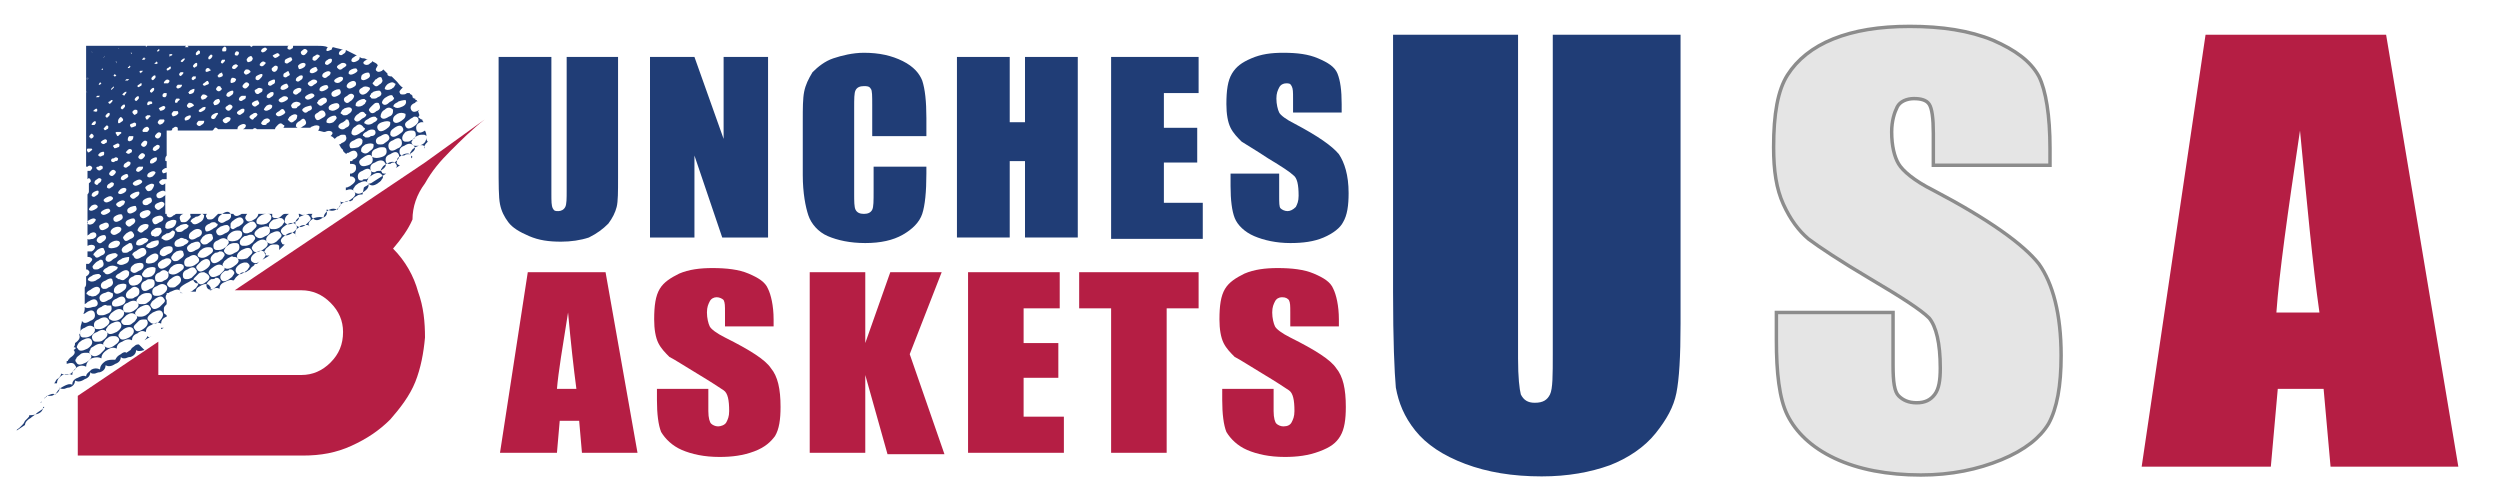 <?xml version="1.0" encoding="utf-8"?>
<!-- Generator: Adobe Illustrator 19.0.0, SVG Export Plug-In . SVG Version: 6.00 Build 0)  -->
<svg version="1.1" id="Layer_1" xmlns="http://www.w3.org/2000/svg" xmlns:xlink="http://www.w3.org/1999/xlink" x="0px" y="0px"
	 viewBox="0 0 180 35" style="enable-background:new 0 0 180 35;" xml:space="preserve">
<style type="text/css">
	.st0{fill:#203D76;}
	.st1{fill:#E5E5E5;stroke:#8C8C8C;stroke-width:0.25;stroke-miterlimit:10;}
	.st2{fill:#B51E44;}
</style>
<g id="XMLID_1_">
	<path id="XMLID_310_" class="st0" d="M44.5,4.1v8.7c0,1,0,1.7-0.1,2.1c-0.1,0.4-0.3,0.8-0.6,1.2c-0.4,0.4-0.8,0.7-1.4,1
		c-0.6,0.2-1.3,0.3-2,0.3c-0.9,0-1.6-0.1-2.3-0.4c-0.7-0.3-1.2-0.6-1.5-1c-0.3-0.4-0.5-0.8-0.6-1.3c-0.1-0.5-0.1-1.4-0.1-2.9V4.1
		h3.8v9.8c0,0.6,0,0.9,0.1,1.1s0.2,0.2,0.4,0.2c0.2,0,0.4-0.1,0.5-0.3s0.1-0.6,0.1-1.2V4.1H44.5z"/>
	<path id="XMLID_312_" class="st0" d="M55.3,4.1v13H52l-2-5.9v5.9h-3.2v-13H50l2.1,5.9V4.1H55.3z"/>
	<path id="XMLID_314_" class="st0" d="M66.6,9.8h-3.8V7.6c0-0.7,0-1.1-0.1-1.2c-0.1-0.2-0.3-0.2-0.5-0.2c-0.3,0-0.5,0.1-0.6,0.3
		c-0.1,0.2-0.1,0.6-0.1,1.3v6.1c0,0.6,0,1,0.1,1.2c0.1,0.2,0.3,0.3,0.6,0.3c0.3,0,0.5-0.1,0.6-0.3c0.1-0.2,0.1-0.6,0.1-1.4V12h3.8
		v0.5c0,1.3-0.1,2.3-0.3,2.9c-0.2,0.6-0.7,1.1-1.4,1.5c-0.7,0.4-1.6,0.6-2.7,0.6c-1.1,0-2-0.2-2.7-0.5s-1.2-0.9-1.4-1.5
		c-0.2-0.6-0.4-1.6-0.4-2.9V8.7c0-0.9,0-1.6,0.1-2.1s0.3-0.9,0.6-1.4c0.4-0.4,0.9-0.8,1.5-1c0.6-0.2,1.4-0.4,2.2-0.4
		c1.1,0,2,0.2,2.8,0.6s1.2,0.9,1.4,1.4c0.2,0.6,0.3,1.5,0.3,2.7V9.8z"/>
	<path id="XMLID_316_" class="st0" d="M77.6,4.1v13h-3.8v-5.5h-1.1v5.5h-3.8v-13h3.8v4.7h1.1V4.1H77.6z"/>
	<path id="XMLID_318_" class="st0" d="M80,4.1h6.3v2.6h-2.5v2.5h2.4v2.5h-2.4v2.9h2.8v2.6H80V4.1z"/>
	<path id="XMLID_320_" class="st0" d="M96.6,8.1h-3.5v-1c0-0.5,0-0.7-0.1-0.9s-0.2-0.2-0.4-0.2c-0.2,0-0.4,0.1-0.5,0.3
		c-0.1,0.2-0.2,0.4-0.2,0.8c0,0.4,0.1,0.8,0.2,1c0.1,0.2,0.5,0.5,1.1,0.8c1.7,0.9,2.7,1.6,3.2,2.2c0.4,0.6,0.7,1.5,0.7,2.8
		c0,0.9-0.1,1.6-0.4,2.1c-0.2,0.4-0.7,0.8-1.4,1.1c-0.7,0.3-1.5,0.4-2.4,0.4c-1,0-1.9-0.2-2.6-0.5c-0.7-0.3-1.2-0.8-1.4-1.3
		c-0.2-0.5-0.3-1.3-0.3-2.3v-0.9h3.5v1.6c0,0.5,0,0.8,0.1,0.9s0.3,0.2,0.5,0.2s0.4-0.1,0.6-0.3c0.1-0.2,0.2-0.4,0.2-0.8
		c0-0.8-0.1-1.3-0.4-1.5c-0.2-0.2-0.8-0.6-1.8-1.2c-0.9-0.6-1.6-1-1.9-1.2c-0.3-0.3-0.6-0.6-0.8-1c-0.2-0.4-0.3-1-0.3-1.7
		c0-1,0.1-1.7,0.4-2.2c0.3-0.5,0.7-0.8,1.4-1.1s1.4-0.4,2.3-0.4c1,0,1.8,0.1,2.5,0.4c0.7,0.3,1.2,0.6,1.4,1.1s0.3,1.2,0.3,2.2V8.1z"
		/>
</g>
<g id="XMLID_322_">
	<path id="XMLID_323_" class="st0" d="M121,2.5v20.8c0,2.4-0.1,4-0.3,5c-0.2,1-0.7,1.9-1.5,2.9c-0.8,1-2,1.8-3.3,2.3
		c-1.4,0.5-3,0.8-4.9,0.8c-2.1,0-3.9-0.3-5.5-0.9s-2.8-1.4-3.6-2.4s-1.2-2-1.4-3.1c-0.1-1.1-0.2-3.4-0.2-6.9V2.5h9v23.3
		c0,1.4,0.1,2.2,0.2,2.6c0.2,0.4,0.5,0.6,1,0.6c0.6,0,0.9-0.2,1.1-0.6c0.2-0.4,0.2-1.4,0.2-2.9V2.5H121z"/>
</g>
<g id="XMLID_3_">
	<path id="XMLID_302_" class="st1" d="M147.6,11.9h-8.4V9.6c0-1.1-0.1-1.8-0.3-2.1s-0.6-0.4-1.1-0.4c-0.5,0-1,0.2-1.2,0.6
		s-0.4,1-0.4,1.8c0,1,0.2,1.8,0.5,2.3c0.3,0.5,1.1,1.2,2.5,1.9c4,2.1,6.5,3.9,7.6,5.3c1,1.4,1.6,3.6,1.6,6.6c0,2.2-0.3,3.8-0.9,4.9
		c-0.6,1-1.7,1.9-3.4,2.6c-1.7,0.7-3.6,1.1-5.8,1.1c-2.4,0-4.5-0.4-6.2-1.2c-1.7-0.8-2.8-1.9-3.4-3.1s-0.8-3.1-0.8-5.4v-2h8.4v3.8
		c0,1.2,0.1,1.9,0.4,2.2s0.7,0.5,1.3,0.5s1-0.2,1.3-0.6c0.3-0.4,0.4-1,0.4-1.9c0-1.8-0.3-3-0.8-3.6c-0.6-0.6-2-1.5-4.2-2.8
		c-2.2-1.3-3.7-2.3-4.5-2.9c-0.7-0.6-1.3-1.4-1.8-2.5s-0.7-2.4-0.7-4.1c0-2.4,0.3-4.1,1-5.2c0.7-1.1,1.8-2,3.3-2.6
		c1.5-0.6,3.3-0.9,5.5-0.9c2.3,0,4.3,0.3,6,1c1.6,0.7,2.7,1.5,3.3,2.6c0.5,1,0.8,2.8,0.8,5.2V11.9z"/>
</g>
<g id="XMLID_4_">
	<path id="XMLID_325_" class="st2" d="M171.8,2.5l5.2,31.1h-9.2l-0.5-5.6H164l-0.5,5.6h-9.3l4.6-31.1H171.8z M167,22.5
		c-0.5-3.5-0.9-7.9-1.4-13.1c-0.9,6-1.5,10.3-1.7,13.1H167z"/>
</g>
<g id="XMLID_8_">
	<path id="XMLID_295_" class="st2" d="M43.6,19.6l2.3,13h-4l-0.2-2.3h-1.4l-0.2,2.3h-4.1l2-13H43.6z M41.5,28
		c-0.2-1.5-0.4-3.3-0.6-5.5c-0.4,2.5-0.7,4.3-0.8,5.5H41.5z"/>
	<path id="XMLID_298_" class="st2" d="M55.9,23.5h-3.7v-1c0-0.5,0-0.7-0.1-0.9c-0.1-0.1-0.3-0.2-0.5-0.2c-0.2,0-0.4,0.1-0.5,0.3
		c-0.1,0.2-0.2,0.4-0.2,0.8c0,0.4,0.1,0.8,0.2,1c0.1,0.2,0.5,0.5,1.1,0.8c1.8,0.9,2.9,1.6,3.3,2.2c0.5,0.6,0.7,1.5,0.7,2.8
		c0,0.9-0.1,1.6-0.4,2.1c-0.3,0.4-0.7,0.8-1.5,1.1s-1.6,0.4-2.5,0.4c-1.1,0-2-0.2-2.7-0.5c-0.7-0.3-1.2-0.8-1.5-1.3
		c-0.2-0.5-0.3-1.3-0.3-2.3V28h3.7v1.6c0,0.5,0.1,0.8,0.2,0.9c0.1,0.1,0.3,0.2,0.5,0.2s0.5-0.1,0.6-0.3c0.1-0.2,0.2-0.4,0.2-0.8
		c0-0.8-0.1-1.3-0.4-1.5c-0.3-0.2-0.9-0.6-1.9-1.2c-1-0.6-1.6-1-2-1.2c-0.3-0.3-0.6-0.6-0.8-1c-0.2-0.4-0.3-1-0.3-1.7
		c0-1,0.1-1.7,0.4-2.2c0.3-0.5,0.8-0.8,1.4-1.1c0.7-0.3,1.5-0.4,2.4-0.4c1,0,1.9,0.1,2.6,0.4c0.7,0.3,1.2,0.6,1.4,1.1
		c0.2,0.4,0.4,1.2,0.4,2.2V23.5z"/>
	<path id="XMLID_300_" class="st2" d="M67.8,19.6l-2.3,5.9l2.5,7.2h-4.1L62.3,27v5.6h-4v-13h4v5.1l1.8-5.1H67.8z"/>
	<path id="XMLID_303_" class="st2" d="M69.7,19.6h6.6v2.6h-2.6v2.5h2.5v2.5h-2.5V30h2.9v2.6h-6.9V19.6z"/>
	<path id="XMLID_306_" class="st2" d="M86.3,19.6v2.6H84v10.4h-4V22.2h-2.3v-2.6H86.3z"/>
	<path id="XMLID_308_" class="st2" d="M96.6,23.5h-3.7v-1c0-0.5,0-0.7-0.1-0.9c-0.1-0.1-0.2-0.2-0.5-0.2c-0.2,0-0.4,0.1-0.5,0.3
		c-0.1,0.2-0.2,0.4-0.2,0.8c0,0.4,0.1,0.8,0.2,1c0.1,0.2,0.5,0.5,1.1,0.8c1.8,0.9,2.9,1.6,3.3,2.2c0.5,0.6,0.7,1.5,0.7,2.8
		c0,0.9-0.1,1.6-0.4,2.1s-0.7,0.8-1.5,1.1s-1.6,0.4-2.5,0.4c-1.1,0-2-0.2-2.7-0.5c-0.7-0.3-1.2-0.8-1.5-1.3
		c-0.2-0.5-0.3-1.3-0.3-2.3V28h3.7v1.6c0,0.5,0.1,0.8,0.2,0.9c0.1,0.1,0.3,0.2,0.5,0.2c0.3,0,0.5-0.1,0.6-0.3
		c0.1-0.2,0.2-0.4,0.2-0.8c0-0.8-0.1-1.3-0.4-1.5c-0.3-0.2-0.9-0.6-1.9-1.2c-1-0.6-1.6-1-2-1.2c-0.3-0.3-0.6-0.6-0.8-1
		c-0.2-0.4-0.3-1-0.3-1.7c0-1,0.1-1.7,0.4-2.2c0.3-0.5,0.8-0.8,1.4-1.1c0.7-0.3,1.5-0.4,2.4-0.4c1,0,1.9,0.1,2.6,0.4
		c0.7,0.3,1.2,0.6,1.4,1.1c0.2,0.4,0.4,1.2,0.4,2.2V23.5z"/>
</g>
<g id="XMLID_6_">
	<path id="XMLID_7_" class="st0" d="M2.2,30.1c-0.2,0.1-0.4,0.3-0.4,0.5L1.2,31c0-0.1,0.1-0.1,0.2-0.2c0.1-0.1,0.1-0.1,0.2-0.2
		c0.1-0.1,0.1-0.1,0.2-0.3L2,30.1c0.1-0.1,0.1-0.1,0.1-0.2c0.1,0,0.3,0,0.6-0.1c0.3-0.1,0.4-0.3,0.4-0.5c0.1,0,0.2,0,0.3,0l0,0
		c0,0-0.1,0-0.1,0c0,0-0.1,0-0.1,0c-0.1,0.1-0.1,0.1-0.1,0.1c0,0-0.1,0.1-0.1,0.1l-0.3,0.2C2.5,29.9,2.3,30,2.2,30.1z M2.9,29
		L3,28.9C3,28.9,3,29,2.9,29L2.9,29z M4,28.4c-0.2-0.1-0.4,0-0.6,0.1c0,0-0.1,0.1-0.1,0.1c0,0-0.1,0-0.1,0.1
		c0.1-0.1,0.1-0.1,0.1-0.1c0,0,0-0.1,0.1-0.1c0.1,0,0.1,0,0.2,0c0.1,0,0.2,0,0.3-0.1c0.3-0.1,0.4-0.3,0.4-0.5
		c0.1,0.1,0.1,0.1,0.3,0.1c0.1,0,0.2-0.1,0.4-0.1c0.3-0.1,0.4-0.3,0.4-0.5c0.2,0.1,0.4,0.1,0.7-0.1c0.3-0.1,0.4-0.3,0.4-0.5
		c0.1,0.1,0.1,0.1,0.3,0.1c0.1,0,0.2-0.1,0.4-0.1c0.3-0.1,0.4-0.3,0.4-0.5c0.2,0.1,0.4,0.1,0.7-0.1c0.3-0.1,0.4-0.3,0.4-0.5
		c0.1,0.1,0.1,0.1,0.3,0.1c0.1,0,0.2-0.1,0.4-0.1c0.3-0.1,0.4-0.3,0.4-0.5c0.1,0.1,0.3,0.1,0.6,0L10,24.8c-0.1,0-0.2,0-0.3,0.1
		c-0.1,0.1-0.2,0.1-0.3,0.3l-0.3,0.2c-0.1-0.1-0.3,0-0.4,0.1c-0.2,0.1-0.3,0.2-0.4,0.4l-0.1,0c-0.2,0-0.4,0-0.6,0.1
		c-0.3,0.2-0.4,0.4-0.4,0.6c-0.2-0.1-0.4-0.1-0.6,0c-0.2,0.2-0.4,0.3-0.4,0.5c-0.2-0.1-0.4,0-0.6,0.1c-0.3,0.1-0.4,0.3-0.4,0.5
		c-0.2-0.1-0.4,0-0.6,0.1C4.2,28,4.1,28.2,4,28.4z M6.2,6.6C6.2,6.5,6.2,6.5,6.2,6.6L6.2,3.3h4.3c0,0.1,0,0.1,0.1,0h2.8
		c-0.1,0.1-0.1,0.1-0.1,0.1c0,0,0.1,0,0.2,0c0.1,0,0.1,0,0-0.1H18v0c0.1,0.1,0.1,0.1,0.2,0c0,0,0,0,0,0h2.6c-0.1,0-0.1,0.1-0.1,0.2
		c0.1,0.1,0.2,0.1,0.3,0c0.1,0,0.1-0.1,0.1-0.2h1.1c0.2,0,0.5,0,0.7,0c0.2,0,0.5,0,0.7,0.1c-0.1,0.1-0.1,0.2-0.1,0.2
		c0,0.1,0.1,0.1,0.3,0c0.1,0,0.1-0.1,0.1-0.1c0,0,0-0.1,0.1-0.1c0.3,0.1,0.5,0.1,0.7,0.2c-0.1,0-0.1,0-0.1,0
		c-0.2,0.1-0.2,0.2-0.2,0.3c0.1,0.1,0.2,0.1,0.3,0c0.2-0.1,0.2-0.2,0.2-0.3L25.7,4c0,0-0.1,0-0.2,0.1c-0.2,0.1-0.2,0.2-0.2,0.3
		c0.1,0.1,0.2,0.1,0.4,0c0.2-0.1,0.2-0.2,0.2-0.3h0c0.1,0.1,0.2,0.1,0.3,0.1c0.1,0,0.2,0.1,0.3,0.1c0,0-0.1,0-0.1,0
		c-0.2,0.1-0.3,0.2-0.2,0.3c0.1,0.1,0.3,0.1,0.4,0c0.1-0.1,0.2-0.1,0.2-0.2c0.1,0.1,0.3,0.1,0.4,0.3C27.1,4.9,27,5,27.1,5.1
		c0.1,0.1,0.2,0.1,0.4,0L27.6,5c0.1,0.1,0.2,0.2,0.3,0.3v0.1c0.1,0.1,0.2,0.1,0.3,0.1c0.1,0.1,0.3,0.3,0.4,0.4
		C28.7,6,28.8,6.2,29,6.3c0,0,0,0,0,0c0,0,0,0,0,0c-0.2,0.2-0.3,0.3-0.2,0.4c0,0.1,0.1,0.1,0.2,0.1c0.1,0,0.2,0,0.3-0.1
		c0,0,0,0,0.1,0c0,0,0,0,0.1,0c0,0.1,0.1,0.1,0.1,0.1c0,0,0.1,0.1,0.1,0.1v0.1c0.1,0.1,0.1,0.1,0.2,0.1c0,0.1,0,0.1,0.1,0.1
		c0,0,0,0.1,0.1,0.1c-0.1,0-0.2,0-0.2,0.1c-0.3,0.1-0.4,0.3-0.3,0.5c0.1,0.2,0.3,0.2,0.6,0C30,8.1,30.1,8.1,30.1,8l0.1,0.3
		c-0.1,0.1-0.1,0.2,0,0.2c0.1,0.1,0.1,0.1,0.2,0.1c0,0,0,0.1,0.1,0.2c0,0,0,0-0.1,0c0,0,0,0-0.1,0c-0.3,0.1-0.4,0.3-0.3,0.6
		c0.1,0.2,0.3,0.2,0.6,0h0c0.1,0.2,0.1,0.3,0.1,0.4v0c-0.1-0.1-0.1-0.1-0.3-0.1c-0.1,0-0.2,0-0.4,0.1c-0.1,0.1-0.2,0.1-0.3,0.3
		c-0.1,0.1-0.1,0.2,0,0.3c0.1,0.1,0.1,0.1,0.3,0.1c0.1,0,0.2,0,0.4-0.1c0.2-0.1,0.3-0.3,0.3-0.5c0,0.1,0,0.2,0.1,0.3
		c-0.2,0.2-0.3,0.3-0.2,0.5l0,0l0,0c0,0,0-0.1,0-0.1c-0.1-0.2-0.3-0.2-0.7,0c-0.1,0.1-0.2,0.1-0.3,0.3c-0.1,0.1-0.1,0.2,0,0.3
		l0.1,0.1l-0.1,0.1v-0.2c-0.1-0.2-0.4-0.2-0.7,0c-0.1,0.1-0.3,0.1-0.3,0.3s-0.1,0.2,0,0.3c0,0,0.1,0.1,0.2,0.1l-0.3,0.2
		c0.1-0.1,0.1-0.2,0-0.3c-0.1-0.2-0.3-0.2-0.7,0c-0.1,0.1-0.2,0.1-0.3,0.3c-0.1,0.1-0.1,0.2,0,0.3c0,0.1,0.1,0.1,0.3,0.1l-1.1,0.7
		c-0.1,0-0.1,0-0.2,0.1c-0.1,0.1-0.2,0.1-0.3,0.2L26.1,14c-0.1,0-0.3,0-0.4,0.1c-0.2,0.1-0.3,0.2-0.3,0.3l-0.2,0.1
		c-0.1-0.1-0.3,0-0.5,0.1c-0.2,0.1-0.3,0.3-0.4,0.5l0,0c-0.2-0.1-0.4-0.1-0.6,0c-0.3,0.2-0.4,0.4-0.4,0.6c-0.1-0.1-0.4-0.1-0.7,0
		c-0.3,0.2-0.5,0.4-0.3,0.6l0,0l0,0c-0.1-0.1-0.1-0.1-0.3-0.1c-0.1,0-0.3,0-0.4,0.1c-0.1,0.1-0.3,0.2-0.3,0.3s-0.1,0.2,0,0.3
		c0,0.1,0,0.1,0.1,0.1l-0.1,0v-0.1c-0.2-0.2-0.4-0.2-0.7,0c-0.3,0.2-0.5,0.4-0.3,0.6c0,0.1,0.1,0.1,0.2,0.1L20.1,18
		c0-0.1,0-0.2,0-0.3c-0.1-0.1-0.1-0.1-0.3-0.1c-0.1,0-0.3,0-0.4,0.1c-0.1,0.1-0.3,0.2-0.3,0.3c-0.1,0.1-0.1,0.2,0,0.3
		c0,0.1,0.1,0.1,0.3,0.1l-0.5,0.3c0.2-0.2,0.3-0.4,0.2-0.5c-0.2-0.2-0.4-0.2-0.7,0c-0.3,0.2-0.4,0.4-0.3,0.6c0.2,0.2,0.4,0.2,0.6,0
		l-0.2,0.2c-0.1,0-0.2,0-0.2,0.1c-0.1,0.1-0.2,0.1-0.3,0.3l-0.3,0.2c-0.2,0-0.3,0-0.4,0.1c-0.1,0.1-0.3,0.2-0.4,0.4l-0.1,0.1
		c-0.2-0.1-0.4,0-0.6,0.1c-0.3,0.1-0.4,0.3-0.4,0.5h0c-0.1-0.1-0.4-0.1-0.6,0.1c0,0,0,0,0,0c0,0,0,0,0,0h-0.1c0.1-0.1,0.1-0.2,0-0.3
		c-0.1-0.2-0.4-0.2-0.7,0c-0.2,0.1-0.3,0.2-0.3,0.4h-0.5c0.1,0,0.2,0,0.3-0.1c0.1-0.1,0.2-0.1,0.3-0.3c0.1-0.1,0.1-0.2,0-0.3
		c-0.1-0.2-0.3-0.2-0.6,0C13,20.6,12.8,20.8,13,21c0,0.1,0.1,0.1,0.3,0.1H13c0,0,0-0.1,0-0.1c-0.1-0.2-0.3-0.2-0.7,0
		c-0.1,0-0.1,0.1-0.2,0.1H12v0.1c-0.1,0.1-0.1,0.3,0,0.4c0,0,0,0,0,0c0,0,0,0,0,0v0.3c-0.1,0.1-0.2,0.2-0.2,0.3c0,0.1,0,0.2,0,0.3
		c0,0.1,0.1,0.1,0.2,0.2v0.1l0,0c-0.3,0.1-0.4,0.3-0.4,0.5c-0.2-0.1-0.4-0.1-0.7,0.1c-0.3,0.1-0.4,0.3-0.4,0.5
		c-0.2-0.1-0.4-0.1-0.6,0.1c-0.3,0.1-0.4,0.3-0.4,0.5c-0.2-0.1-0.4-0.1-0.7,0.1c-0.3,0.1-0.4,0.3-0.4,0.5C8.2,25,8,25,7.7,25.2
		c-0.3,0.2-0.4,0.4-0.4,0.6c-0.2-0.1-0.4-0.1-0.7,0c-0.3,0.2-0.4,0.4-0.4,0.6c-0.2-0.1-0.4-0.1-0.6,0c-0.3,0.2-0.4,0.4-0.4,0.6
		c-0.2-0.1-0.4-0.1-0.7,0c-0.3,0.2-0.4,0.4-0.4,0.6c0,0-0.1,0-0.2,0c0.1-0.1,0.1-0.2,0.2-0.3c0.2-0.1,0.3-0.3,0.3-0.4v0
		c0.2,0.1,0.4,0.1,0.7,0c0.1-0.1,0.2-0.2,0.3-0.3c0.1-0.1,0.1-0.2,0-0.3c-0.1-0.2-0.3-0.2-0.6-0.1c0,0,0,0,0-0.1c0,0,0,0,0-0.1
		c0.1,0,0.1,0,0.1-0.1c0,0,0.1,0,0.1-0.1c0.3-0.2,0.5-0.4,0.3-0.6C5.5,25.1,5.5,25,5.3,25c0.1-0.1,0.1-0.2,0.1-0.3
		c0.3-0.2,0.4-0.4,0.3-0.6c0,0,0,0,0,0c0.1-0.1,0.1-0.3,0.1-0.5c0-0.2,0.1-0.3,0.1-0.5c0.1,0.2,0.3,0.2,0.6,0
		c0.3-0.1,0.4-0.3,0.3-0.6c-0.1-0.2-0.3-0.2-0.6,0c-0.1,0.1-0.2,0.1-0.2,0.1c0.1-0.2,0.1-0.3,0.1-0.5v0c0.1,0.1,0.3,0.1,0.6,0
		C7,22.1,7.1,21.9,7,21.7c-0.1-0.2-0.3-0.2-0.6,0c-0.1,0-0.1,0.1-0.3,0.2v-0.9v-0.3c0.1-0.1,0.1-0.2,0.1-0.3c0,0,0,0,0,0
		c0,0,0,0,0,0v-0.5c0.2-0.1,0.3-0.3,0.2-0.4c-0.1-0.1-0.1-0.1-0.2-0.1V19c0,0,0,0,0.1,0c0,0,0,0,0.1,0c0.2-0.2,0.3-0.3,0.2-0.4
		c-0.1-0.1-0.2-0.1-0.3-0.1v-0.3v-0.1c0.1,0,0.2,0,0.3,0c0.2-0.1,0.3-0.3,0.2-0.4c-0.1-0.1-0.3-0.1-0.5,0v-0.5c0.1,0.1,0.2,0,0.4,0
		c0.2-0.1,0.3-0.2,0.2-0.4c-0.1-0.1-0.2-0.1-0.4,0c0,0-0.1,0.1-0.1,0.1c0,0-0.1,0-0.1,0.1v-1.5v-1.5c0.1-0.1,0.1-0.2,0.1-0.2
		c0,0,0,0,0,0c0,0,0,0,0,0v-0.6c0,0,0,0,0,0c0,0,0,0,0,0c0.1-0.1,0.2-0.1,0.1-0.3c-0.1-0.1-0.1-0.1-0.2,0v-0.6c0.1,0,0.2,0,0.2,0
		c0.1-0.1,0.2-0.2,0.1-0.3c-0.1-0.1-0.2-0.1-0.3,0c0,0-0.1,0-0.1,0V9.1V6.7C6.2,6.7,6.2,6.7,6.2,6.6C6.3,6.7,6.3,6.6,6.2,6.6z
		 M4.3,28.7l-0.1,0.1C4.2,28.8,4.2,28.8,4.3,28.7L4.3,28.7z M6.2,26.1c0.3-0.2,0.5-0.4,0.3-0.6c-0.1-0.1-0.1-0.1-0.3-0.1
		c-0.1,0-0.3,0-0.4,0.1c-0.1,0.1-0.3,0.2-0.3,0.3c-0.1,0.1-0.1,0.2,0,0.3C5.6,26.3,5.8,26.3,6.2,26.1z M5.9,24.5
		c-0.1,0.1-0.2,0.1-0.3,0.3s-0.1,0.2,0,0.3c0.1,0.2,0.3,0.2,0.7,0c0.3-0.2,0.4-0.4,0.3-0.6C6.5,24.3,6.3,24.3,5.9,24.5z M6.1,23.6
		c-0.3,0.1-0.4,0.3-0.3,0.6c0.1,0.1,0.1,0.1,0.3,0.1c0.1,0,0.2,0,0.4-0.1c0.3-0.2,0.4-0.4,0.3-0.6C6.6,23.4,6.4,23.4,6.1,23.6z
		 M6.3,5.6C6.2,5.6,6.2,5.7,6.3,5.6C6.2,5.8,6.3,5.8,6.3,5.6C6.4,5.7,6.4,5.6,6.3,5.6C6.4,5.6,6.3,5.6,6.3,5.6z M6.3,10.9
		c0,0.1,0.1,0.1,0.2,0c0.1-0.1,0.2-0.1,0.1-0.2c-0.1,0-0.1,0-0.3,0C6.3,10.7,6.2,10.8,6.3,10.9z M6.7,16.1c0.1-0.1,0.2-0.2,0.2-0.3
		c-0.1-0.1-0.2-0.1-0.4,0c-0.2,0.1-0.3,0.2-0.2,0.3C6.4,16.2,6.5,16.2,6.7,16.1z M6.9,21.3c0.3-0.2,0.3-0.3,0.3-0.5
		c-0.1-0.2-0.3-0.2-0.6,0c-0.1,0.1-0.2,0.1-0.3,0.2c-0.1,0.1-0.1,0.2,0,0.2c0.1,0.1,0.1,0.1,0.2,0.1C6.7,21.4,6.8,21.3,6.9,21.3z
		 M6.5,4.7C6.4,4.7,6.4,4.7,6.5,4.7C6.4,4.7,6.4,4.7,6.5,4.7C6.4,4.8,6.4,4.8,6.5,4.7L6.5,4.7C6.5,4.6,6.5,4.6,6.5,4.7z M6.7,9.7
		c-0.1-0.1-0.1-0.1-0.2,0C6.4,9.8,6.4,9.9,6.5,9.9c0,0.1,0.1,0.1,0.2,0C6.7,9.9,6.8,9.8,6.7,9.7z M6.6,14.8
		c-0.1,0.1-0.2,0.2-0.2,0.3c0.1,0.1,0.2,0.1,0.4,0C7,15,7.1,14.9,7,14.8C6.9,14.7,6.8,14.7,6.6,14.8z M6.7,19.8
		c-0.1,0.1-0.2,0.1-0.3,0.2c-0.1,0.1-0.1,0.2,0,0.2c0.1,0.1,0.3,0.1,0.5,0c0.1-0.1,0.2-0.1,0.3-0.2c0.1-0.1,0.1-0.2,0-0.2
		C7.2,19.7,7,19.7,6.7,19.8z M7.2,25.5c0.1-0.1,0.2-0.2,0.3-0.3c0.1-0.1,0.1-0.2,0-0.3c-0.1-0.2-0.4-0.2-0.7,0
		c-0.1,0.1-0.3,0.1-0.3,0.3c-0.1,0.1-0.1,0.2,0,0.3C6.7,25.7,6.9,25.7,7.2,25.5z M6.6,3.7L6.6,3.7L6.6,3.7C6.6,3.8,6.7,3.8,6.6,3.7
		C6.6,3.7,6.6,3.7,6.6,3.7z M6.9,8.8c0-0.1-0.1-0.1-0.2,0C6.6,8.9,6.6,8.9,6.6,9C6.6,9,6.7,9,6.8,9C6.9,8.9,6.9,8.9,6.9,8.8z
		 M6.8,13.8c-0.2,0.1-0.2,0.2-0.2,0.3c0.1,0.1,0.2,0.1,0.3,0c0.2-0.1,0.2-0.2,0.2-0.3C7.1,13.7,7,13.7,6.8,13.8z M7,23.9
		c-0.3,0.1-0.5,0.3-0.3,0.6c0.1,0.1,0.1,0.1,0.3,0.1c0.1,0,0.3,0,0.4-0.1c0.3-0.2,0.4-0.4,0.3-0.6C7.5,23.7,7.3,23.7,7,23.9z
		 M6.9,18.9c-0.2,0.2-0.3,0.3-0.2,0.4c0,0.1,0.1,0.1,0.2,0.1c0.1,0,0.2,0,0.3-0.1c0.3-0.1,0.3-0.3,0.2-0.5c0-0.1-0.1-0.1-0.2-0.1
		C7.1,18.8,7,18.8,6.9,18.9z M6.8,7.9C6.8,7.9,6.7,8,6.7,8C6.8,8,6.9,8.1,7,8C7,8,7,7.9,7,7.9C7,7.8,6.9,7.8,6.8,7.9z M7.3,12.9
		c-0.1-0.1-0.2-0.1-0.3,0c-0.2,0.1-0.2,0.2-0.2,0.3c0.1,0.1,0.2,0.2,0.3,0C7.3,13.1,7.3,13,7.3,12.9z M7.1,23
		c-0.3,0.1-0.4,0.3-0.3,0.6c0.1,0.1,0.1,0.1,0.3,0.1c0.1,0,0.2,0,0.4-0.1c0.3-0.2,0.5-0.4,0.3-0.6C7.7,22.8,7.4,22.8,7.1,23z M7,18
		C7,18,6.9,18.1,6.8,18.2s-0.1,0.2,0,0.2c0.1,0.2,0.2,0.2,0.5,0c0.3-0.1,0.3-0.3,0.2-0.4C7.5,17.8,7.3,17.8,7,18z M7,6.9
		C6.9,7,6.9,7,6.9,7c0,0,0.1,0,0.2,0C7.1,7,7.2,6.9,7.2,6.9C7.1,6.9,7.1,6.9,7,6.9z M7.4,12c-0.1-0.1-0.2-0.1-0.3,0
		C6.9,12,6.9,12.1,7,12.2c0.1,0.1,0.2,0.1,0.3,0C7.4,12.2,7.4,12.1,7.4,12z M7.3,22.1C7,22.2,6.9,22.4,7,22.6
		c0.1,0.1,0.1,0.1,0.3,0.1c0.1,0,0.2,0,0.4-0.1c0.3-0.1,0.4-0.3,0.3-0.6C7.9,22,7.8,22,7.7,22C7.6,21.9,7.4,22,7.3,22.1z M7.2,17
		C7,17.1,6.9,17.3,7,17.4c0.1,0.1,0.2,0.2,0.4,0c0.2-0.1,0.3-0.3,0.2-0.4C7.6,16.9,7.4,16.9,7.2,17z M7.1,6.1c0,0,0.1,0,0.1,0
		C7.3,6,7.3,6,7.3,6C7.2,5.9,7.2,5.9,7.1,6.1L7.1,6.1z M7.5,11c0-0.1-0.1-0.1-0.3,0c-0.1,0.1-0.2,0.2-0.1,0.2c0.1,0.1,0.1,0.1,0.3,0
		C7.5,11.2,7.5,11.1,7.5,11z M7.4,16.1c-0.3,0.1-0.3,0.2-0.2,0.4c0.1,0.1,0.2,0.1,0.4,0c0.2-0.1,0.3-0.2,0.2-0.4
		C7.7,16,7.6,16,7.4,16.1z M7.5,21.1c-0.3,0.1-0.4,0.3-0.3,0.5c0.1,0.2,0.3,0.2,0.6,0c0.3-0.1,0.4-0.3,0.3-0.5C8,21.1,7.9,21,7.8,21
		C7.7,21,7.6,21.1,7.5,21.1z M7.3,5C7.3,5,7.3,5.1,7.3,5C7.3,5.2,7.3,5.2,7.3,5c0.1,0.1,0.1,0,0.1,0C7.4,4.9,7.4,4.9,7.3,5z
		 M7.5,15.1c-0.2,0.1-0.3,0.2-0.2,0.3c0.1,0.1,0.2,0.1,0.4,0c0.2-0.1,0.3-0.2,0.2-0.3C7.9,15,7.7,15,7.5,15.1z M7.6,10.3
		c0.1,0,0.1-0.1,0.1-0.2c-0.1-0.1-0.1-0.1-0.3,0c-0.1,0.1-0.2,0.1-0.1,0.2C7.4,10.4,7.5,10.4,7.6,10.3z M7.6,20.2
		c-0.3,0.1-0.4,0.3-0.3,0.5c0.1,0.1,0.1,0.1,0.2,0.1c0.1,0,0.2,0,0.3-0.1c0.3-0.1,0.4-0.3,0.3-0.5C8.1,20,7.9,20,7.6,20.2z M7.5,4.1
		C7.4,4.1,7.4,4.1,7.5,4.1C7.4,4.2,7.5,4.2,7.5,4.1C7.5,4.1,7.6,4.1,7.5,4.1C7.6,4,7.5,4,7.5,4.1z M7.8,9.1c-0.1-0.1-0.1-0.1-0.2,0
		C7.5,9.2,7.4,9.3,7.5,9.3c0,0.1,0.1,0.1,0.2,0C7.8,9.3,7.8,9.2,7.8,9.1z M7.8,19.2c-0.1,0.1-0.2,0.1-0.3,0.2
		c-0.1,0.1-0.1,0.2,0,0.2c0.1,0.2,0.3,0.2,0.6,0c0.1-0.1,0.2-0.1,0.3-0.2c0.1-0.1,0.1-0.2,0-0.2C8.2,19.1,8,19.1,7.8,19.2z
		 M7.9,14.5c0.2-0.1,0.3-0.2,0.2-0.3c-0.1-0.1-0.2-0.1-0.4,0c-0.2,0.1-0.3,0.2-0.2,0.3C7.6,14.6,7.7,14.6,7.9,14.5z M8.2,24.9
		c0.3-0.2,0.5-0.4,0.3-0.6c-0.1-0.1-0.2-0.1-0.3-0.1c-0.1,0-0.3,0-0.4,0.1c-0.1,0.1-0.2,0.1-0.3,0.3c-0.1,0.1-0.1,0.2,0,0.3
		C7.7,25.1,7.9,25.1,8.2,24.9z M7.7,8.2C7.6,8.3,7.6,8.3,7.6,8.4c0.1,0.1,0.1,0.1,0.2,0c0.1-0.1,0.1-0.1,0.1-0.2
		C7.9,8.1,7.8,8.1,7.7,8.2z M7.9,18.3c-0.3,0.1-0.3,0.3-0.3,0.4c0.1,0.2,0.3,0.2,0.5,0c0.1-0.1,0.2-0.1,0.3-0.2
		c0.1-0.1,0.1-0.2,0-0.2C8.4,18.2,8.2,18.2,7.9,18.3z M7.9,13.2c-0.2,0.1-0.2,0.2-0.2,0.3c0.1,0.1,0.2,0.1,0.3,0
		c0.2-0.1,0.2-0.2,0.2-0.3C8.1,13.1,8,13.1,7.9,13.2z M8,23.3c-0.1,0.1-0.2,0.1-0.3,0.3c-0.1,0.1-0.1,0.2,0,0.3
		c0.1,0.2,0.3,0.2,0.7,0c0.3-0.2,0.4-0.4,0.3-0.6C8.6,23.1,8.4,23.1,8,23.3z M7.9,7.3C7.8,7.3,7.8,7.4,7.8,7.4
		c0.1,0.1,0.1,0.1,0.2,0c0.1-0.1,0.1-0.1,0.1-0.2C8,7.2,8,7.2,7.9,7.3z M8.3,12.3c-0.1-0.1-0.2-0.1-0.3,0c-0.1,0.1-0.2,0.2-0.1,0.3
		c0.1,0.1,0.2,0.1,0.3,0C8.3,12.5,8.4,12.4,8.3,12.3z M8.4,17.8c0.2-0.1,0.3-0.3,0.2-0.4c-0.1-0.1-0.3-0.1-0.5,0
		c-0.2,0.1-0.3,0.2-0.3,0.4C7.9,17.9,8.1,17.9,8.4,17.8z M8.2,22.4c-0.1,0.1-0.2,0.1-0.3,0.3c-0.1,0.1-0.1,0.2,0,0.3
		C8,23,8,23.1,8.2,23.1c0.1,0,0.2,0,0.4-0.1c0.3-0.2,0.4-0.4,0.3-0.6C8.7,22.2,8.5,22.2,8.2,22.4z M8.1,6.3C8,6.4,8,6.4,8,6.4
		c0,0.1,0,0.1,0.1,0c0.1-0.1,0.1-0.1,0.1-0.1C8.2,6.2,8.2,6.2,8.1,6.3z M8.2,16.4C8,16.5,7.9,16.7,8,16.8c0.1,0.1,0.2,0.2,0.5,0
		c0.2-0.1,0.3-0.3,0.2-0.4C8.6,16.3,8.4,16.3,8.2,16.4z M8.5,11.4c-0.1-0.1-0.2-0.1-0.3,0C8,11.4,8,11.5,8,11.6
		c0.1,0.1,0.2,0.1,0.3,0C8.5,11.6,8.5,11.5,8.5,11.4z M8.4,21.5C8.1,21.6,8,21.8,8.1,22c0.1,0.1,0.3,0.1,0.6,0
		C9,21.9,9.1,21.7,9,21.5C8.9,21.3,8.7,21.3,8.4,21.5z M8.2,5.4C8.1,5.4,8.1,5.5,8.2,5.4c0,0.1,0,0.1,0.1,0.1c0.1-0.1,0.1-0.1,0-0.1
		C8.3,5.3,8.3,5.3,8.2,5.4z M8.6,10.4c-0.1-0.1-0.1-0.1-0.3,0c-0.2,0.1-0.2,0.1-0.1,0.2c0,0.1,0.1,0.1,0.3,0
		C8.6,10.6,8.6,10.5,8.6,10.4z M8.4,15.5c-0.2,0.1-0.3,0.2-0.2,0.4c0.1,0.1,0.2,0.1,0.4,0s0.3-0.2,0.2-0.4
		C8.8,15.4,8.6,15.4,8.4,15.5z M8.5,20.5c-0.3,0.2-0.3,0.3-0.3,0.5c0.1,0.2,0.3,0.2,0.6,0c0.3-0.2,0.3-0.3,0.3-0.5
		C9,20.4,8.8,20.4,8.5,20.5z M8.4,4.4C8.3,4.4,8.3,4.5,8.4,4.4C8.3,4.6,8.4,4.6,8.4,4.4C8.5,4.5,8.5,4.5,8.4,4.4
		C8.5,4.4,8.4,4.4,8.4,4.4z M8.6,9.7c0.1-0.1,0.2-0.1,0.1-0.2c-0.1,0-0.1,0-0.3,0C8.3,9.5,8.3,9.6,8.4,9.7c0,0,0,0.1,0.1,0.1
		C8.5,9.8,8.5,9.8,8.6,9.7z M8.6,14.5c-0.2,0.1-0.3,0.2-0.2,0.3c0.1,0.1,0.2,0.2,0.4,0C8.9,14.8,9,14.6,9,14.5
		C8.9,14.4,8.8,14.4,8.6,14.5z M9,20.1c0.3-0.2,0.3-0.3,0.3-0.5c-0.1-0.2-0.3-0.2-0.6,0c-0.1,0.1-0.2,0.1-0.3,0.2
		c-0.1,0.1-0.1,0.2,0,0.2c0.1,0.1,0.1,0.1,0.2,0.1C8.8,20.2,8.9,20.2,9,20.1z M8.5,3.5C8.5,3.5,8.4,3.5,8.5,3.5L8.5,3.5L8.5,3.5
		C8.6,3.5,8.6,3.4,8.5,3.5C8.6,3.4,8.5,3.5,8.5,3.5z M8.8,8.5c-0.1-0.1-0.1-0.1-0.2,0C8.5,8.6,8.5,8.7,8.5,8.8c0,0.1,0.1,0.1,0.2,0
		C8.9,8.7,8.9,8.6,8.8,8.5z M8.9,13.9c0.2-0.1,0.2-0.2,0.2-0.3c-0.1-0.1-0.2-0.1-0.4,0c-0.1,0.1-0.2,0.2-0.2,0.3
		C8.6,14,8.7,14,8.9,13.9z M8.8,18.6c-0.1,0.1-0.2,0.1-0.3,0.2c-0.1,0.1-0.1,0.2,0,0.2c0.1,0.1,0.3,0.1,0.5,0
		c0.3-0.1,0.3-0.3,0.3-0.5C9.3,18.5,9.1,18.5,8.8,18.6z M9.3,24.3c0.3-0.2,0.4-0.4,0.3-0.6c-0.1-0.2-0.4-0.2-0.7,0
		c-0.1,0.1-0.3,0.2-0.3,0.3c-0.1,0.1-0.1,0.2,0,0.3C8.7,24.5,8.9,24.5,9.3,24.3z M8.8,7.6C8.7,7.7,8.7,7.7,8.7,7.8
		c0.1,0.1,0.1,0.1,0.2,0C9,7.7,9,7.7,9,7.6C9,7.5,8.9,7.5,8.8,7.6z M8.9,12.6c-0.2,0.1-0.2,0.2-0.2,0.3c0.1,0.1,0.2,0.1,0.3,0
		c0.2-0.1,0.3-0.2,0.2-0.3C9.2,12.5,9.1,12.5,8.9,12.6z M9.1,22.7C9,22.8,8.9,22.9,8.8,23c-0.1,0.1-0.1,0.2,0,0.3s0.1,0.1,0.3,0.1
		s0.3,0,0.4-0.1c0.1-0.1,0.2-0.1,0.3-0.3c0.1-0.1,0.1-0.2,0-0.3C9.6,22.5,9.4,22.5,9.1,22.7z M9,17.7c-0.2,0.1-0.3,0.3-0.2,0.4
		c0,0.1,0.1,0.1,0.2,0.1c0.1,0,0.2,0,0.3-0.1c0.3-0.1,0.3-0.3,0.2-0.5c0-0.1-0.1-0.1-0.2-0.1C9.2,17.6,9.1,17.6,9,17.7z M8.9,6.7
		C8.9,6.7,8.8,6.8,8.8,6.8C8.9,6.9,9,6.9,9,6.8c0.1-0.1,0.1-0.1,0.1-0.2C9.1,6.6,9,6.6,8.9,6.7z M9.4,11.7c-0.1-0.1-0.2-0.1-0.3,0
		c-0.2,0.1-0.2,0.2-0.2,0.3c0.1,0.1,0.2,0.1,0.3,0C9.4,11.9,9.4,11.8,9.4,11.7z M9.2,21.8c-0.3,0.1-0.4,0.3-0.3,0.6
		c0.1,0.1,0.1,0.1,0.3,0.1c0.1,0,0.2,0,0.4-0.1c0.3-0.2,0.5-0.4,0.3-0.6C9.8,21.6,9.5,21.6,9.2,21.8z M9.1,16.8
		c-0.2,0.2-0.3,0.3-0.2,0.4c0.1,0.2,0.2,0.2,0.5,0c0.3-0.1,0.3-0.3,0.2-0.4C9.5,16.6,9.4,16.6,9.1,16.8z M9.1,5.7C9,5.8,9,5.8,9,5.8
		c0,0,0.1,0,0.2,0c0.1-0.1,0.1-0.1,0.1-0.1C9.2,5.7,9.2,5.7,9.1,5.7z M9.3,15.8C9,15.9,9,16.1,9.1,16.2c0.1,0.1,0.2,0.2,0.4,0
		c0.2-0.1,0.3-0.3,0.2-0.4C9.7,15.7,9.5,15.7,9.3,15.8z M9.5,10.8c-0.1-0.1-0.2-0.1-0.3,0C9.1,10.9,9,11,9.1,11
		c0.1,0.1,0.2,0.1,0.3,0C9.5,11,9.5,10.9,9.5,10.8z M9.7,21.4c0.3-0.1,0.4-0.3,0.3-0.6c-0.2-0.2-0.4-0.2-0.6,0
		C9.1,21,9,21.2,9.1,21.4c0.1,0.1,0.1,0.1,0.3,0.1C9.5,21.5,9.6,21.5,9.7,21.4z M9.3,4.8c-0.1,0-0.1,0.1-0.1,0.1h0.1
		c0.1-0.1,0.1-0.1,0.1-0.1C9.3,4.7,9.3,4.7,9.3,4.8z M9.6,9.8c-0.1,0-0.1,0-0.3,0C9.2,9.9,9.2,10,9.2,10.1c0.1,0.1,0.1,0.1,0.3,0
		C9.6,10,9.6,9.9,9.6,9.8z M9.4,14.9c-0.2,0.1-0.3,0.2-0.2,0.4c0.1,0.1,0.2,0.1,0.4,0c0.2-0.1,0.3-0.2,0.2-0.4
		C9.8,14.8,9.7,14.8,9.4,14.9z M9.9,20.5c0.3-0.2,0.4-0.4,0.3-0.6c-0.1-0.1-0.1-0.1-0.3-0.1c-0.1,0-0.2,0-0.3,0.1
		c-0.3,0.1-0.4,0.3-0.3,0.5C9.4,20.6,9.6,20.6,9.9,20.5z M9.4,3.8C9.4,3.8,9.4,3.9,9.4,3.8C9.4,4,9.4,4,9.4,3.8
		c0.1,0.1,0.1,0.1,0.1,0C9.5,3.8,9.4,3.8,9.4,3.8z M9.7,9.1c0.1,0,0.1-0.1,0.1-0.2c-0.1-0.1-0.1-0.1-0.3,0C9.4,8.9,9.3,9,9.4,9.1
		C9.4,9.2,9.5,9.2,9.7,9.1z M9.6,13.9c-0.2,0.1-0.3,0.2-0.2,0.3c0.1,0.1,0.2,0.2,0.4,0c0.2-0.1,0.3-0.3,0.2-0.4
		C9.9,13.8,9.8,13.8,9.6,13.9z M10,19.5c0.3-0.1,0.4-0.3,0.3-0.5c-0.1-0.1-0.3-0.1-0.6,0c-0.3,0.2-0.3,0.3-0.3,0.5
		C9.6,19.7,9.7,19.7,10,19.5z M9.7,7.9C9.5,8,9.5,8.1,9.6,8.2c0.1,0.1,0.1,0.1,0.2,0c0.1,0,0.1-0.1,0.1-0.2C9.9,7.9,9.8,7.9,9.7,7.9
		z M10.2,18.5c0.3-0.1,0.4-0.3,0.3-0.5c-0.1-0.2-0.3-0.2-0.6,0c-0.1,0.1-0.2,0.1-0.3,0.2s-0.1,0.2,0,0.2
		C9.7,18.7,9.9,18.7,10.2,18.5z M10,13.3c0.2-0.1,0.3-0.2,0.2-0.3c-0.1-0.1-0.2-0.1-0.4,0c-0.2,0.1-0.3,0.2-0.2,0.3
		C9.7,13.4,9.8,13.4,10,13.3z M10.3,23.7c0.3-0.2,0.4-0.4,0.3-0.6C10.6,23,10.5,23,10.4,23c-0.1,0-0.3,0-0.4,0.1
		c-0.1,0.1-0.2,0.2-0.3,0.3c-0.1,0.1-0.1,0.2,0,0.3C9.8,23.9,10,23.9,10.3,23.7z M9.8,7C9.7,7.1,9.7,7.1,9.7,7.2
		c0.1,0.1,0.1,0.1,0.2,0C10,7.1,10,7.1,10,7C10,6.9,9.9,6.9,9.8,7z M10.3,17.6c0.1-0.1,0.2-0.1,0.3-0.2c0.1-0.1,0.1-0.2,0-0.2
		c-0.1-0.1-0.3-0.1-0.5,0c-0.3,0.1-0.3,0.3-0.3,0.4C9.9,17.7,10.1,17.7,10.3,17.6z M10,12c-0.2,0.1-0.2,0.2-0.2,0.3
		c0.1,0.1,0.2,0.1,0.3,0c0.2-0.1,0.2-0.2,0.2-0.3C10.2,12,10.1,12,10,12z M10.1,22.1c-0.1,0.1-0.2,0.1-0.3,0.3
		c-0.1,0.1-0.1,0.2,0,0.3c0.1,0.1,0.1,0.1,0.3,0.1c0.1,0,0.2,0,0.4-0.1c0.1-0.1,0.2-0.1,0.3-0.3c0.1-0.1,0.1-0.2,0-0.3
		C10.7,21.9,10.5,21.9,10.1,22.1z M10,6.1C9.9,6.1,9.9,6.2,9.9,6.2c0,0.1,0.1,0.1,0.2,0c0.1,0,0.1-0.1,0.1-0.2C10.1,6,10.1,6,10,6.1
		z M10.4,11.1c-0.1-0.1-0.2-0.1-0.3,0c-0.1,0.1-0.2,0.2-0.1,0.3c0.1,0.1,0.2,0.1,0.3,0C10.4,11.3,10.5,11.2,10.4,11.1z M10.4,16.6
		c0.2-0.1,0.3-0.2,0.3-0.4c-0.1-0.1-0.3-0.1-0.5,0c-0.2,0.1-0.3,0.3-0.3,0.4C10.1,16.8,10.2,16.8,10.4,16.6z M10.6,21.8
		c0.3-0.2,0.4-0.4,0.3-0.6c-0.1-0.1-0.1-0.1-0.3-0.1c-0.1,0-0.2,0-0.4,0.1c-0.1,0.1-0.2,0.1-0.3,0.3c-0.1,0.1-0.1,0.2,0,0.3
		c0.1,0.1,0.1,0.1,0.3,0.1C10.4,21.9,10.5,21.9,10.6,21.8z M10.1,5.1c-0.1,0.1-0.1,0.1,0,0.1c0,0.1,0,0.1,0.1,0
		c0.1-0.1,0.1-0.1,0.1-0.1C10.3,5.1,10.2,5.1,10.1,5.1z M10.3,15.2c-0.2,0.1-0.3,0.2-0.2,0.4c0.1,0.1,0.2,0.2,0.5,0
		c0.2-0.1,0.3-0.3,0.2-0.4C10.7,15.1,10.6,15.1,10.3,15.2z M10.6,10.2c-0.1-0.1-0.2-0.1-0.3,0c-0.1,0.1-0.2,0.2-0.1,0.3
		c0.1,0.1,0.2,0.1,0.3,0C10.6,10.4,10.6,10.3,10.6,10.2z M10.8,20.8c0.3-0.1,0.4-0.3,0.3-0.6c-0.1-0.1-0.1-0.1-0.3-0.1
		c-0.1,0-0.2,0-0.3,0.1c-0.3,0.1-0.4,0.3-0.3,0.6C10.3,21,10.5,21,10.8,20.8z M10.3,4.2c-0.1,0.1-0.1,0.1,0,0.1h0.1
		c0.1-0.1,0.1-0.1,0-0.1C10.4,4.1,10.4,4.1,10.3,4.2z M10.6,9.5c0.1-0.1,0.2-0.2,0.1-0.3c-0.1-0.1-0.1-0.1-0.3,0
		c-0.1,0.1-0.2,0.2-0.1,0.3C10.3,9.5,10.4,9.5,10.6,9.5z M10.5,14.3c-0.2,0.1-0.3,0.2-0.2,0.4c0.1,0.1,0.3,0.1,0.4,0
		c0.2-0.1,0.3-0.2,0.2-0.4C10.9,14.2,10.7,14.2,10.5,14.3z M10.9,19.9c0.3-0.2,0.3-0.4,0.3-0.6c-0.1-0.1-0.3-0.1-0.6,0
		c-0.1,0.1-0.2,0.1-0.3,0.3c-0.1,0.1-0.1,0.2,0,0.3C10.4,20,10.6,20,10.9,19.9z M10.6,8.3c-0.1,0.1-0.2,0.1-0.1,0.2
		c0,0.1,0,0.1,0.1,0.1c0,0,0.1,0,0.1-0.1c0.1-0.1,0.2-0.1,0.1-0.2C10.8,8.3,10.7,8.3,10.6,8.3z M10.4,24.5c0.1-0.1,0.2-0.2,0.2-0.3
		c0.1,0.1,0.2,0.1,0.3,0L10.4,24.5z M10.9,13.7c0.1-0.1,0.2-0.3,0.2-0.4c-0.1-0.1-0.2-0.1-0.4,0c-0.2,0.1-0.3,0.2-0.2,0.3
		C10.6,13.8,10.7,13.8,10.9,13.7z M11.1,18.9c0.3-0.2,0.3-0.3,0.3-0.5c-0.1-0.2-0.3-0.2-0.6,0c-0.3,0.2-0.3,0.3-0.3,0.5
		C10.6,19,10.8,19,11.1,18.9z M10.7,7.3c-0.1,0.1-0.1,0.1-0.1,0.2c0,0.1,0.1,0.1,0.2,0C11,7.5,11,7.4,10.9,7.3
		C10.9,7.3,10.8,7.3,10.7,7.3z M10.8,12.4c-0.2,0.1-0.2,0.2-0.2,0.3c0.1,0.1,0.2,0.1,0.4,0c0.1-0.1,0.2-0.2,0.2-0.3
		C11.1,12.3,11,12.3,10.8,12.4z M10.9,17.4c-0.1,0.1-0.2,0.1-0.3,0.2c-0.1,0.1-0.1,0.2,0,0.2c0.1,0.1,0.3,0.1,0.5,0
		c0.3-0.1,0.4-0.3,0.3-0.5C11.4,17.3,11.2,17.3,10.9,17.4z M11.7,22.5c-0.1-0.2-0.3-0.2-0.7,0c-0.3,0.2-0.5,0.4-0.3,0.6
		c0.1,0.1,0.2,0.2,0.3,0.2c0.1,0,0.3,0,0.4-0.1C11.7,22.9,11.8,22.7,11.7,22.5z M10.9,6.4c-0.1,0.1-0.1,0.1-0.1,0.2
		c0.1,0.1,0.1,0.1,0.2,0c0.1-0.1,0.1-0.1,0.1-0.2C11.1,6.3,11,6.3,10.9,6.4z M11,11.4c-0.2,0.1-0.2,0.2-0.2,0.3s0.2,0.1,0.3,0
		c0.2-0.1,0.2-0.2,0.2-0.3C11.3,11.3,11.2,11.3,11,11.4z M11.5,22.1c0.1-0.1,0.2-0.2,0.3-0.3c0.1-0.1,0.1-0.2,0-0.3
		c-0.1-0.2-0.3-0.2-0.6,0c-0.1,0.1-0.3,0.2-0.3,0.3c-0.1,0.1-0.1,0.2,0,0.3C11,22.3,11.2,22.3,11.5,22.1z M11.4,17
		c0.2-0.2,0.3-0.3,0.2-0.5c0-0.1-0.1-0.1-0.2-0.1c-0.1,0-0.2,0-0.3,0.1c-0.2,0.1-0.3,0.3-0.2,0.4c0,0.1,0.1,0.1,0.2,0.1
		C11.1,17.1,11.3,17,11.4,17z M11,5.5c-0.1,0.1-0.1,0.1-0.1,0.2c0.1,0.1,0.1,0.1,0.2,0c0.1-0.1,0.1-0.1,0.1-0.2
		C11.2,5.4,11.1,5.4,11,5.5z M11.5,10.5c-0.1-0.1-0.2-0.1-0.3,0c-0.2,0.1-0.2,0.2-0.2,0.3c0.1,0.1,0.2,0.1,0.3,0
		C11.5,10.7,11.5,10.6,11.5,10.5z M11.7,21.2c0.3-0.2,0.4-0.4,0.3-0.6c-0.2-0.2-0.4-0.2-0.7,0c-0.3,0.1-0.4,0.3-0.3,0.6
		c0.1,0.1,0.1,0.1,0.3,0.1C11.4,21.3,11.5,21.3,11.7,21.2z M11.5,16c0.3-0.1,0.3-0.3,0.2-0.4c-0.1-0.1-0.2-0.1-0.5,0
		C11,15.7,10.9,15.8,11,16C11.1,16.2,11.2,16.2,11.5,16z M11.2,4.5c-0.1,0.1-0.1,0.1-0.1,0.1c0,0,0.1,0,0.2,0c0.1-0.1,0.1-0.1,0-0.1
		C11.3,4.4,11.3,4.4,11.2,4.5z M11.6,15c0.2-0.1,0.3-0.3,0.2-0.4c-0.1-0.1-0.2-0.1-0.4,0c-0.3,0.1-0.3,0.3-0.2,0.4
		C11.3,15.1,11.4,15.2,11.6,15z M11.6,9.6c-0.1-0.1-0.2-0.1-0.3,0c-0.1,0.1-0.2,0.2-0.1,0.3c0.1,0.1,0.2,0.1,0.3,0
		C11.6,9.8,11.6,9.7,11.6,9.6z M11.8,20.2c0.3-0.1,0.4-0.3,0.3-0.6c-0.2-0.2-0.4-0.2-0.6,0c-0.3,0.1-0.4,0.3-0.3,0.6
		c0.1,0.1,0.1,0.1,0.3,0.1C11.6,20.3,11.7,20.3,11.8,20.2z M11.4,3.6c-0.1,0-0.1,0.1-0.1,0.1h0.1c0.1-0.1,0.1-0.1,0.1-0.1
		C11.4,3.5,11.4,3.5,11.4,3.6z M25.2,14.4c0.3-0.2,0.5-0.4,0.3-0.6c-0.1-0.2-0.3-0.2-0.6-0.1c0,0,0-0.1,0-0.1c0,0,0-0.1,0-0.1
		c0.1,0,0.1,0,0.3-0.1c0.3-0.2,0.5-0.4,0.3-0.6c-0.1-0.1-0.2-0.1-0.3-0.1c0,0,0-0.1,0-0.2c0.1,0,0.1,0,0.1,0
		c0.3-0.1,0.4-0.3,0.3-0.6c-0.1-0.1-0.2-0.1-0.4-0.1c0-0.1,0-0.1,0-0.1c0,0,0-0.1,0-0.1c0.1,0,0.1,0,0.1,0c0,0,0.1,0,0.1-0.1
		c0.3-0.1,0.4-0.3,0.3-0.5c-0.1-0.2-0.3-0.2-0.6,0c-0.1,0-0.1,0-0.2,0.1c0-0.1-0.1-0.1-0.1-0.1c0,0,0-0.1-0.1-0.1c0-0.1,0-0.1,0-0.1
		l-0.1-0.1c-0.1-0.1-0.1-0.2-0.2-0.3c0.1,0,0.1,0,0.2-0.1c0.3-0.1,0.4-0.3,0.3-0.5c0-0.1-0.1-0.1-0.2-0.1c-0.1,0-0.2,0-0.3,0.1
		c-0.1,0-0.2,0.1-0.3,0.2c-0.1-0.1-0.2-0.2-0.3-0.2c0.1-0.1,0.2-0.2,0.1-0.3c-0.1-0.1-0.3-0.1-0.5,0c0,0-0.1,0-0.1,0l-0.4-0.1
		c0.1-0.1,0.1-0.2,0.1-0.3c-0.1-0.1-0.3-0.1-0.5,0c-0.1,0-0.1,0.1-0.2,0.1h-0.3h-0.4c0,0,0.1,0,0.2-0.1c0.2-0.1,0.3-0.2,0.2-0.4
		c-0.1-0.2-0.2-0.2-0.4,0c-0.2,0.1-0.3,0.2-0.3,0.4c0.1,0.1,0.1,0.1,0.2,0.1H21h-0.6c0.1-0.1,0.1-0.2,0-0.2c-0.1-0.1-0.2-0.2-0.4,0
		c-0.1,0.1-0.2,0.2-0.2,0.3h-1.3c-0.1-0.1-0.2-0.1-0.3,0h-0.7c0.2-0.1,0.2-0.2,0.2-0.3c-0.1-0.1-0.2-0.1-0.4,0
		c-0.2,0.1-0.2,0.2-0.2,0.3h-1.4v0c-0.1-0.1-0.2-0.2-0.3,0l-0.1,0.1h-2.5c0,0,0-0.1,0-0.2c-0.1-0.1-0.2-0.1-0.3,0
		c-0.1,0-0.1,0.1-0.1,0.1c0,0,0,0.1-0.1,0.1H12v1.8c-0.1,0.1-0.1,0.2-0.1,0.3c0,0.1,0,0.1,0.1,0.1v0.5l-0.1,0
		c-0.2,0.1-0.3,0.2-0.2,0.3c0,0.1,0.1,0.1,0.3,0v0.5c0,0-0.1,0-0.3,0c-0.2,0.1-0.3,0.2-0.2,0.3c0.1,0.1,0.2,0.2,0.4,0l0,0v0.6
		c-0.1-0.1-0.2-0.1-0.4,0c-0.2,0.1-0.3,0.2-0.2,0.4c0.1,0.1,0.2,0.1,0.4,0c0.1-0.1,0.2-0.1,0.2-0.2v1.4h0.1v0.1
		c0.1,0.2,0.3,0.2,0.5,0c0.1,0,0.1-0.1,0.2-0.1h0.6l-0.1,0c-0.3,0.1-0.3,0.3-0.2,0.5c0,0.1,0.1,0.1,0.2,0.1c0.1,0,0.2,0,0.3-0.1
		c0.2-0.2,0.3-0.3,0.2-0.4c0,0,0-0.1,0-0.1h0.6h0h0.6c-0.1,0.1-0.1,0.2,0,0.3c0,0.1,0.1,0.1,0.2,0.1c0.1,0,0.2,0,0.3-0.1
		c0.1-0.1,0.2-0.2,0.3-0.3h1.1v0c0.1,0.2,0.3,0.2,0.6,0l0.1,0h0.3c-0.1,0.1-0.2,0.3-0.1,0.4c0.1,0.2,0.3,0.2,0.6,0
		c0.2-0.1,0.3-0.3,0.3-0.4h1c0,0.1,0,0.1,0,0.2c0.1,0.1,0.1,0.1,0.3,0.1c0.1,0,0.2,0,0.3-0.1c0.1-0.1,0.2-0.2,0.3-0.2h0.3
		c-0.3,0.2-0.3,0.4-0.3,0.6c0.1,0.2,0.4,0.2,0.7,0c0.3-0.1,0.4-0.3,0.3-0.6h0.1c0.1,0.1,0.3,0.1,0.6,0h0.2h0.1
		c-0.1,0.1-0.1,0.2,0,0.3c0.2,0.2,0.4,0.2,0.7,0c0.3-0.1,0.4-0.3,0.3-0.6h0.1c0.2,0.1,0.4,0.1,0.6,0c0.3-0.2,0.4-0.4,0.3-0.6
		c0,0,0,0,0,0C24.6,14.6,24.9,14.6,25.2,14.4z M11.5,8.6c-0.1,0.1-0.2,0.2-0.1,0.3c0.1,0.1,0.1,0.1,0.3,0c0.1-0.1,0.2-0.2,0.1-0.3
		C11.7,8.6,11.6,8.6,11.5,8.6z M11.7,18.7c-0.3,0.2-0.4,0.3-0.3,0.5c0.1,0.2,0.3,0.2,0.6,0c0.3-0.2,0.4-0.4,0.3-0.5
		c-0.1-0.1-0.1-0.1-0.3-0.1C11.9,18.6,11.8,18.7,11.7,18.7z M11.6,7.7c-0.2,0.1-0.2,0.1-0.1,0.2c0,0.1,0.1,0.1,0.3,0
		c0.1-0.1,0.1-0.1,0.1-0.2C11.8,7.6,11.8,7.6,11.6,7.7z M12.1,18.3c0.3-0.1,0.4-0.3,0.3-0.5c-0.1-0.1-0.3-0.1-0.6,0
		c-0.3,0.2-0.3,0.3-0.3,0.5C11.7,18.5,11.8,18.5,12.1,18.3z M11.6,23.6c0,0,0.1,0,0.2,0l-0.2,0.1C11.6,23.7,11.6,23.6,11.6,23.6z
		 M11.8,6.7c-0.1,0.1-0.1,0.1-0.1,0.2C11.7,7,11.8,7,11.9,7C12,6.9,12,6.9,12,6.7C12,6.7,11.9,6.7,11.8,6.7z M12,16.8
		c-0.1,0.1-0.2,0.1-0.3,0.2c-0.1,0.1-0.1,0.2,0,0.2c0.1,0.1,0.3,0.2,0.6,0c0.2-0.1,0.3-0.3,0.3-0.5c-0.1-0.1-0.1-0.1-0.2-0.1
		C12.2,16.8,12.1,16.8,12,16.8z M11.9,5.8c-0.1,0.1-0.1,0.1-0.1,0.2C11.9,6,12,6,12.1,6c0.1-0.1,0.1-0.1,0.1-0.2
		C12.1,5.7,12,5.7,11.9,5.8z M12.4,16.4c0.2-0.1,0.3-0.3,0.3-0.5c-0.1-0.1-0.3-0.1-0.5,0c-0.3,0.1-0.3,0.3-0.3,0.5
		C12,16.5,12.1,16.5,12.4,16.4z M12.1,4.9C12,4.9,12,5,12,5c0,0.1,0.1,0.1,0.2,0c0.1,0,0.1-0.1,0.1-0.2C12.2,4.8,12.2,4.8,12.1,4.9z
		 M12.7,20.6c0.3-0.2,0.4-0.4,0.3-0.6c-0.1-0.2-0.3-0.2-0.6,0c-0.1,0.1-0.2,0.1-0.3,0.3c-0.1,0.1-0.1,0.2,0,0.3
		c0.1,0.1,0.1,0.1,0.3,0.1C12.5,20.7,12.6,20.7,12.7,20.6z M12.2,3.9C12.2,4,12.2,4,12.2,4c0,0.1,0,0.1,0.1,0c0.1,0,0.1,0,0.1-0.1
		C12.4,3.9,12.3,3.9,12.2,3.9z M12.9,19.6c0.3-0.2,0.4-0.3,0.3-0.5C13.1,19,13,19,12.9,19c-0.1,0-0.2,0-0.4,0.1
		c-0.1,0.1-0.2,0.1-0.3,0.3s-0.1,0.2,0,0.3C12.4,19.8,12.6,19.8,12.9,19.6z M12.5,8c-0.1,0.1-0.2,0.2-0.1,0.3c0,0.1,0.1,0.1,0.3,0
		c0.1-0.1,0.2-0.1,0.1-0.3C12.7,8,12.6,8,12.5,8z M12.7,18.1c-0.1,0.1-0.2,0.1-0.3,0.3c-0.1,0.1-0.1,0.2,0,0.3
		c0.1,0.1,0.1,0.1,0.2,0.1c0.1,0,0.2,0,0.3-0.1c0.3-0.2,0.4-0.3,0.3-0.5C13.2,18,13,18,12.7,18.1z M12.7,7.1
		c-0.1,0.1-0.1,0.2-0.1,0.2c0,0.1,0,0.1,0.1,0.1c0,0,0.1,0,0.1-0.1c0.1-0.1,0.2-0.1,0.1-0.2C12.9,7.1,12.8,7.1,12.7,7.1z M12.9,17.2
		c-0.3,0.1-0.4,0.3-0.3,0.5c0.1,0.1,0.3,0.1,0.6,0c0.1-0.1,0.2-0.1,0.3-0.2c0.1-0.1,0.1-0.2,0-0.2c-0.1-0.1-0.1-0.1-0.2-0.1
		C13.1,17.1,13,17.1,12.9,17.2z M12.8,6.1c-0.1,0.1-0.1,0.1-0.1,0.2c0.1,0.1,0.1,0.1,0.3,0c0.1-0.1,0.1-0.1,0.1-0.2
		C13,6.1,12.9,6.1,12.8,6.1z M13,16.2c-0.1,0.1-0.2,0.1-0.3,0.2c-0.1,0.1-0.1,0.2,0,0.2c0,0.1,0.1,0.1,0.2,0.1c0.1,0,0.2,0,0.3-0.1
		c0.1-0.1,0.2-0.1,0.3-0.2c0.1-0.1,0.1-0.2,0-0.2C13.5,16.1,13.3,16.1,13,16.2z M13,5.2c-0.1,0.1-0.1,0.1-0.1,0.2
		c0.1,0.1,0.1,0.1,0.2,0c0.1-0.1,0.1-0.1,0.1-0.2c0,0,0,0-0.1,0C13.1,5.2,13,5.2,13,5.2z M13.1,4.3C13.1,4.3,13,4.4,13,4.4
		c0.1,0.1,0.1,0.1,0.2,0c0.1-0.1,0.1-0.1,0.1-0.2C13.3,4.2,13.2,4.2,13.1,4.3z M13.8,20c0.1-0.1,0.2-0.2,0.3-0.3
		c0.1-0.1,0.1-0.2,0-0.3c-0.1-0.2-0.3-0.2-0.6,0c-0.3,0.1-0.4,0.3-0.3,0.6c0.1,0.1,0.1,0.1,0.3,0.1C13.5,20.1,13.6,20.1,13.8,20z
		 M13.4,8.4c-0.1,0.1-0.1,0.1-0.1,0.1c0,0,0,0.1,0,0.1c0,0.1,0.1,0.1,0.3,0c0.1-0.1,0.2-0.2,0.1-0.3C13.7,8.3,13.6,8.3,13.4,8.4z
		 M13.6,18.5c-0.3,0.1-0.4,0.3-0.3,0.6c0.1,0.1,0.1,0.1,0.3,0.1c0.1,0,0.2,0,0.4-0.1c0.3-0.2,0.4-0.3,0.3-0.5
		C14.1,18.3,13.9,18.3,13.6,18.5z M13.6,7.4c-0.1,0.1-0.2,0.2-0.1,0.3c0.1,0.1,0.1,0.1,0.3,0c0.2-0.1,0.2-0.1,0.1-0.2
		C13.8,7.4,13.7,7.4,13.6,7.4z M13.8,17.5c-0.3,0.2-0.4,0.3-0.3,0.5c0.1,0.2,0.3,0.2,0.6,0c0.3-0.1,0.4-0.3,0.3-0.5
		c-0.1-0.1-0.1-0.1-0.2-0.1C14,17.4,13.9,17.5,13.8,17.5z M13.7,6.5c-0.1,0.1-0.2,0.2-0.1,0.2c0,0.1,0.1,0.1,0.3,0
		c0.1-0.1,0.1-0.2,0.1-0.3C13.9,6.4,13.9,6.4,13.7,6.5z M13.9,16.6c-0.3,0.2-0.3,0.3-0.3,0.5c0.1,0.2,0.3,0.2,0.6,0
		c0.3-0.1,0.4-0.3,0.3-0.5C14.4,16.5,14.2,16.4,13.9,16.6z M13.9,5.5c-0.1,0.1-0.1,0.1-0.1,0.2c0.1,0.1,0.1,0.1,0.2,0
		c0.1,0,0.1-0.1,0.1-0.2C14.1,5.5,14,5.5,13.9,5.5z M14.1,15.6c-0.1,0.1-0.2,0.1-0.3,0.2c-0.1,0.1-0.1,0.2,0,0.2
		c0.1,0.2,0.3,0.2,0.6,0c0.2-0.1,0.3-0.3,0.3-0.5c-0.1-0.1-0.1-0.1-0.2-0.1C14.3,15.6,14.2,15.6,14.1,15.6z M14,4.6
		c-0.1,0.1-0.1,0.1-0.1,0.2c0.1,0.1,0.1,0.1,0.2,0c0.1,0,0.1-0.1,0.1-0.2C14.2,4.5,14.1,4.5,14,4.6z M14.7,20.4
		c0.3-0.2,0.5-0.4,0.3-0.6c-0.1-0.1-0.1-0.1-0.3-0.2c-0.1,0-0.3,0-0.4,0.1c-0.1,0.1-0.2,0.2-0.3,0.3c-0.1,0.1-0.1,0.2,0,0.3
		c0.1,0.1,0.1,0.1,0.3,0.1C14.4,20.5,14.5,20.5,14.7,20.4z M14.2,3.7c-0.1,0.1-0.1,0.1-0.1,0.2c0,0.1,0.1,0.1,0.2,0
		c0.1,0,0.1-0.1,0.1-0.2C14.3,3.6,14.3,3.6,14.2,3.7z M14.3,8.7c-0.1,0.1-0.2,0.2-0.1,0.3c0.1,0.1,0.2,0.1,0.3,0
		c0.2-0.1,0.2-0.2,0.2-0.3C14.6,8.7,14.5,8.7,14.3,8.7z M14.5,18.8c-0.1,0.1-0.2,0.2-0.3,0.3c-0.1,0.1-0.1,0.2,0,0.3
		c0.1,0.2,0.3,0.2,0.6,0c0.3-0.2,0.4-0.4,0.3-0.6C15,18.6,14.8,18.6,14.5,18.8z M14.5,7.8C14.3,7.9,14.3,8,14.3,8
		c0.1,0.1,0.1,0.1,0.3,0c0.2-0.1,0.2-0.2,0.2-0.3C14.7,7.7,14.6,7.7,14.5,7.8z M15,18.4c0.3-0.2,0.4-0.3,0.3-0.5
		c-0.1-0.1-0.1-0.1-0.3-0.1c-0.1,0-0.2,0-0.4,0.1c-0.1,0.1-0.2,0.1-0.3,0.3c-0.1,0.1-0.1,0.2,0,0.3C14.5,18.6,14.7,18.6,15,18.4z
		 M14.6,6.8c-0.1,0.1-0.2,0.2-0.1,0.3c0,0.1,0.1,0.1,0.3,0c0.1-0.1,0.2-0.2,0.1-0.2C14.8,6.8,14.7,6.8,14.6,6.8z M14.8,16.9
		c-0.1,0.1-0.2,0.1-0.3,0.3c-0.1,0.1-0.1,0.2,0,0.3c0.1,0.1,0.1,0.1,0.2,0.1c0.1,0,0.2,0,0.3-0.1c0.3-0.2,0.4-0.3,0.3-0.5
		C15.3,16.8,15.1,16.8,14.8,16.9z M14.8,5.9C14.7,6,14.6,6,14.6,6.1c0.1,0.1,0.1,0.1,0.3,0C15,6.1,15.1,6,15,5.9
		C15,5.8,14.9,5.8,14.8,5.9z M15.3,16.5c0.1-0.1,0.2-0.1,0.3-0.2c0.1-0.1,0.1-0.2,0-0.2c-0.1-0.1-0.1-0.1-0.2-0.1
		c-0.1,0-0.2,0-0.3,0.1c-0.3,0.1-0.4,0.3-0.3,0.5C14.8,16.7,15,16.7,15.3,16.5z M14.9,4.9c-0.1,0.1-0.1,0.1-0.1,0.2
		c0,0.1,0.1,0.1,0.3,0C15.2,5.1,15.2,5,15.1,5C15.1,4.9,15,4.9,14.9,4.9z M15.2,20.1c-0.3,0.2-0.4,0.4-0.3,0.6
		c0.1,0.2,0.3,0.2,0.6,0c0.1-0.1,0.2-0.1,0.3-0.3c0.1-0.1,0.1-0.2,0-0.3c-0.1-0.1-0.1-0.1-0.3-0.1C15.5,20.1,15.3,20.1,15.2,20.1z
		 M15.1,4C15,4.1,15,4.1,15,4.2c0,0.1,0.1,0.1,0.2,0c0.1-0.1,0.1-0.2,0.1-0.2C15.2,3.9,15.2,3.9,15.1,4z M15.4,19.2
		c-0.3,0.2-0.5,0.4-0.3,0.6c0.1,0.2,0.3,0.2,0.7,0c0.1-0.1,0.2-0.2,0.3-0.3c0.1-0.1,0.1-0.2,0-0.3C15.9,19,15.7,19,15.4,19.2z
		 M15.7,8.2c0-0.1-0.1-0.1-0.3,0c-0.2,0.1-0.2,0.2-0.2,0.3c0.1,0.1,0.2,0.1,0.3,0C15.6,8.3,15.7,8.2,15.7,8.2z M15.5,18.2
		c-0.3,0.2-0.4,0.4-0.3,0.6c0.1,0.2,0.3,0.2,0.6,0c0.1-0.1,0.2-0.1,0.3-0.3c0.1-0.1,0.1-0.2,0-0.3c-0.1-0.1-0.1-0.1-0.3-0.1
		C15.8,18.1,15.7,18.2,15.5,18.2z M15.5,7.2c-0.1,0.1-0.2,0.2-0.1,0.3c0,0.1,0.1,0.1,0.3,0c0.1-0.1,0.2-0.2,0.1-0.3
		C15.8,7.1,15.7,7.1,15.5,7.2z M15.7,17.3c-0.3,0.1-0.4,0.3-0.3,0.6c0.1,0.1,0.1,0.1,0.3,0.1c0.1,0,0.2,0,0.4-0.1
		c0.1-0.1,0.2-0.1,0.3-0.3c0.1-0.1,0.1-0.2,0-0.3C16.2,17.1,16,17.1,15.7,17.3z M15.7,6.2c-0.1,0.1-0.2,0.2-0.1,0.3
		c0.1,0.1,0.2,0.1,0.3,0C16,6.4,16,6.4,15.9,6.3C15.9,6.2,15.8,6.2,15.7,6.2z M15.9,16.3c-0.3,0.2-0.4,0.3-0.3,0.5
		c0.1,0.2,0.3,0.2,0.6,0c0.3-0.1,0.4-0.3,0.3-0.5c-0.1-0.1-0.1-0.1-0.2-0.1C16.1,16.2,16,16.3,15.9,16.3z M15.8,5.3
		c-0.1,0.1-0.2,0.2-0.1,0.2c0,0.1,0.1,0.1,0.3,0C16,5.5,16.1,5.4,16,5.3C16,5.2,16,5.2,15.8,5.3z M16.3,15.9
		c0.3-0.1,0.4-0.3,0.3-0.5c-0.1-0.2-0.3-0.2-0.6,0c-0.3,0.2-0.3,0.3-0.3,0.5C15.9,16.1,16,16.1,16.3,15.9z M16,4.3
		c-0.1,0.1-0.1,0.2-0.1,0.2c0.1,0.1,0.1,0.1,0.2,0c0.1-0.1,0.1-0.1,0.1-0.2C16.2,4.3,16.1,4.3,16,4.3z M16.2,19.5
		c-0.3,0.2-0.4,0.4-0.3,0.6c0.1,0.2,0.3,0.2,0.6,0c0.1-0.1,0.2-0.1,0.3-0.3c0.1-0.1,0.1-0.2,0-0.3c-0.1-0.1-0.1-0.1-0.3-0.1
		C16.5,19.5,16.3,19.5,16.2,19.5z M16.1,3.4C16,3.5,16,3.5,16,3.6c0,0.1,0,0.1,0.1,0.1c0,0,0.1,0,0.1,0c0.1,0,0.1-0.1,0.1-0.2
		C16.3,3.4,16.2,3.3,16.1,3.4z M16.2,8.5C16,8.6,16,8.7,16.1,8.8c0.1,0.1,0.2,0.1,0.3,0c0.2-0.1,0.2-0.2,0.2-0.3
		C16.5,8.4,16.3,8.4,16.2,8.5z M16.4,18.6c-0.1,0.1-0.3,0.2-0.3,0.3c-0.1,0.1-0.1,0.2,0,0.3c0.1,0.2,0.4,0.2,0.7,0
		c0.3-0.2,0.5-0.4,0.3-0.6c-0.1-0.1-0.1-0.1-0.3-0.1C16.7,18.4,16.6,18.5,16.4,18.6z M16.7,7.6c-0.1-0.1-0.2-0.1-0.3,0
		c-0.2,0.1-0.2,0.2-0.1,0.3c0.1,0.1,0.2,0.1,0.3,0C16.7,7.8,16.8,7.7,16.7,7.6z M16.9,18.2c0.3-0.1,0.4-0.3,0.3-0.6
		c-0.1-0.1-0.1-0.1-0.3-0.1c-0.1,0-0.2,0-0.4,0.1c-0.1,0.1-0.3,0.2-0.3,0.3c-0.1,0.1-0.1,0.2,0,0.3C16.4,18.4,16.6,18.4,16.9,18.2z
		 M16.5,6.6c-0.2,0.1-0.2,0.2-0.2,0.3c0.1,0.1,0.2,0.1,0.3,0c0.2-0.1,0.2-0.2,0.2-0.3C16.8,6.5,16.7,6.5,16.5,6.6z M17.1,17.3
		c0.3-0.2,0.4-0.4,0.3-0.6c-0.1-0.1-0.1-0.1-0.3-0.1c-0.1,0-0.2,0-0.4,0.1c-0.3,0.2-0.4,0.4-0.3,0.6C16.6,17.4,16.8,17.4,17.1,17.3z
		 M16.7,5.6c-0.1,0.1-0.1,0.2-0.1,0.3c0,0.1,0.1,0.1,0.3,0C17,5.8,17,5.7,17,5.7C16.9,5.6,16.8,5.6,16.7,5.6z M17.2,16.3
		c0.3-0.2,0.4-0.3,0.3-0.5c-0.1-0.2-0.3-0.2-0.6,0c-0.1,0.1-0.2,0.1-0.3,0.3c0,0.1,0,0.2,0,0.3c0.1,0.1,0.1,0.1,0.2,0.1
		C17,16.4,17.1,16.3,17.2,16.3z M16.8,4.7c-0.1,0.1-0.1,0.2-0.1,0.2C16.8,5,16.9,5,17,4.9c0.1-0.1,0.2-0.2,0.1-0.2
		C17,4.6,17,4.6,16.8,4.7z M17,3.7c-0.1,0.1-0.1,0.2-0.1,0.2C16.9,4,17,4,17.1,4c0.1-0.1,0.1-0.1,0.1-0.2C17.2,3.7,17.1,3.7,17,3.7z
		 M17.3,19c-0.3,0.2-0.4,0.4-0.3,0.6c0.1,0.2,0.3,0.2,0.6,0c0.1-0.1,0.2-0.1,0.3-0.3c0.1-0.1,0.1-0.2,0-0.3
		c-0.1-0.1-0.1-0.1-0.3-0.1C17.6,18.9,17.5,18.9,17.3,19z M17.3,7.9C17.1,8,17,8.1,17.1,8.2c0.1,0.1,0.2,0.1,0.3,0
		c0.2-0.1,0.2-0.2,0.2-0.3C17.6,7.8,17.4,7.8,17.3,7.9z M17.8,18.6c0.1-0.1,0.2-0.2,0.3-0.3c0.1-0.1,0.1-0.2,0-0.3
		c-0.1-0.2-0.3-0.2-0.7,0c-0.3,0.2-0.4,0.4-0.3,0.6C17.2,18.7,17.5,18.7,17.8,18.6z M17.4,6.9c-0.2,0.1-0.2,0.2-0.2,0.3
		c0.1,0.1,0.2,0.1,0.3,0c0.2-0.1,0.2-0.1,0.2-0.3C17.7,6.9,17.6,6.9,17.4,6.9z M17.6,17c-0.3,0.2-0.4,0.4-0.3,0.6
		c0.1,0.1,0.1,0.1,0.3,0.1c0.1,0,0.2,0,0.4-0.1c0.1-0.1,0.2-0.1,0.3-0.3c0.1-0.1,0.1-0.2,0-0.3c-0.1-0.1-0.1-0.1-0.3-0.1
		C17.9,16.9,17.8,17,17.6,17z M17.6,6c-0.1,0.1-0.2,0.2-0.1,0.3c0.1,0.1,0.2,0.1,0.3,0c0.1-0.1,0.2-0.2,0.1-0.3
		C17.8,5.9,17.7,5.9,17.6,6z M18.1,16.7c0.1-0.1,0.2-0.2,0.3-0.3c0.1-0.1,0.1-0.2,0-0.3c-0.1-0.2-0.3-0.2-0.6,0
		c-0.3,0.2-0.4,0.4-0.3,0.6c0.1,0.1,0.1,0.1,0.3,0.1C17.9,16.8,18,16.7,18.1,16.7z M17.7,5c-0.1,0.1-0.2,0.2-0.1,0.3
		c0.1,0.1,0.1,0.1,0.3,0C18,5.2,18.1,5.2,18,5.1C17.9,5,17.9,5,17.7,5z M17.9,4.1c-0.1,0.1-0.2,0.2-0.1,0.3c0,0.1,0.1,0.1,0.3,0
		c0.1-0.1,0.1-0.2,0.1-0.2C18.1,4,18.1,4,17.9,4.1z M18.2,8.2c-0.2,0.1-0.3,0.2-0.2,0.3c0.1,0.1,0.2,0.2,0.3,0
		c0.2-0.1,0.3-0.3,0.2-0.3C18.5,8.1,18.3,8.1,18.2,8.2z M18.3,7.3c-0.2,0.1-0.2,0.2-0.1,0.3c0.1,0.1,0.2,0.1,0.3,0
		c0.2-0.1,0.2-0.2,0.1-0.3C18.6,7.2,18.5,7.2,18.3,7.3z M18.9,18c0.3-0.2,0.5-0.4,0.3-0.6c-0.1-0.2-0.4-0.2-0.7,0
		c-0.1,0.1-0.3,0.2-0.3,0.3c-0.1,0.1-0.1,0.2,0,0.3C18.3,18.2,18.5,18.2,18.9,18z M18.5,6.4c-0.2,0.1-0.2,0.1-0.1,0.3
		c0.1,0.1,0.2,0.1,0.3,0c0.2-0.1,0.2-0.1,0.2-0.3C18.7,6.3,18.6,6.3,18.5,6.4z M18.7,16.4c-0.3,0.2-0.5,0.4-0.3,0.6
		c0.2,0.2,0.4,0.2,0.7,0c0.3-0.1,0.4-0.3,0.3-0.6c-0.1-0.1-0.1-0.1-0.3-0.1C19,16.3,18.8,16.4,18.7,16.4z M18.6,5.4
		c-0.2,0.1-0.2,0.1-0.2,0.3c0.1,0.1,0.2,0.1,0.3,0c0.1-0.1,0.2-0.2,0.2-0.3C18.9,5.3,18.8,5.3,18.6,5.4z M19.2,16.1
		c0.3-0.2,0.4-0.4,0.3-0.6c-0.1-0.1-0.1-0.1-0.3-0.1c-0.1,0-0.2,0-0.4,0.1c-0.3,0.2-0.4,0.4-0.3,0.6C18.7,16.2,18.9,16.2,19.2,16.1z
		 M18.8,4.5c-0.1,0.1-0.1,0.1-0.1,0.2c0.1,0.1,0.2,0.1,0.3,0c0.1-0.1,0.2-0.2,0.1-0.2C19,4.4,18.9,4.4,18.8,4.5z M18.9,3.5
		c-0.1,0.1-0.1,0.1-0.1,0.2c0.1,0.1,0.1,0.1,0.3,0c0.1-0.1,0.2-0.2,0.1-0.2C19.1,3.4,19.1,3.4,18.9,3.5z M19,8.6
		c-0.1,0.1-0.2,0.2-0.2,0.3C18.9,9,18.9,9,19,9c0.1,0,0.2,0,0.2-0.1c0.2-0.1,0.3-0.2,0.2-0.3C19.3,8.5,19.2,8.5,19,8.6z M19.2,7.6
		C19,7.8,19,7.9,19,7.9c0.1,0.1,0.2,0.1,0.4,0c0.2-0.1,0.2-0.2,0.2-0.3C19.5,7.5,19.4,7.5,19.2,7.6z M19.4,6.7
		c-0.2,0.1-0.2,0.2-0.2,0.3c0.1,0.1,0.2,0.1,0.3,0c0.2-0.1,0.2-0.2,0.2-0.3C19.7,6.6,19.5,6.6,19.4,6.7z M19.9,17.4
		c0.1-0.1,0.2-0.2,0.3-0.3c0.1-0.1,0.1-0.2,0-0.3c-0.1-0.2-0.3-0.2-0.7,0c-0.3,0.2-0.4,0.4-0.3,0.6C19.4,17.6,19.6,17.6,19.9,17.4z
		 M19.5,5.8c-0.2,0.1-0.2,0.1-0.2,0.3c0.1,0.1,0.2,0.1,0.3,0c0.2-0.1,0.2-0.1,0.2-0.3C19.8,5.7,19.7,5.7,19.5,5.8z M19.7,15.8
		c-0.3,0.2-0.4,0.4-0.3,0.6c0.1,0.1,0.1,0.1,0.3,0.1c0.1,0,0.2,0,0.4-0.1c0.1-0.1,0.2-0.1,0.3-0.3c0.1-0.1,0.1-0.2,0-0.3
		s-0.1-0.1-0.3-0.1C20,15.7,19.9,15.8,19.7,15.8z M19.7,4.8c-0.1,0.1-0.2,0.1-0.1,0.3c0.1,0.1,0.2,0.1,0.3,0C20,5,20,4.9,20,4.8
		C19.9,4.7,19.8,4.7,19.7,4.8z M19.8,3.9c-0.2,0.1-0.2,0.1-0.1,0.2c0.1,0.1,0.1,0.1,0.3,0C20.1,4,20.2,4,20.1,3.9
		C20,3.8,20,3.8,19.8,3.9z M20.1,8c-0.2,0.1-0.3,0.2-0.2,0.3c0.1,0.1,0.2,0.1,0.4,0c0.2-0.1,0.3-0.2,0.2-0.3
		C20.4,7.8,20.3,7.8,20.1,8z M20.3,7c-0.2,0.1-0.3,0.2-0.2,0.3c0.1,0.1,0.2,0.1,0.4,0c0.2-0.1,0.3-0.2,0.2-0.3
		C20.6,6.9,20.4,6.9,20.3,7z M20.4,6.1c-0.2,0.1-0.2,0.2-0.2,0.3c0.1,0.1,0.2,0.1,0.4,0c0.2-0.1,0.2-0.2,0.1-0.3
		C20.7,6,20.6,6,20.4,6.1z M21,16.8c0.3-0.2,0.5-0.4,0.3-0.6c-0.1-0.2-0.4-0.2-0.7,0c-0.3,0.2-0.5,0.4-0.3,0.6
		C20.4,17,20.7,17,21,16.8z M20.6,5.2c-0.2,0.1-0.2,0.1-0.2,0.3c0.1,0.1,0.2,0.1,0.3,0c0.2-0.1,0.2-0.1,0.1-0.3
		C20.8,5.1,20.7,5.1,20.6,5.2z M20.7,4.2c-0.2,0.1-0.2,0.1-0.2,0.3c0.1,0.1,0.2,0.1,0.3,0C21,4.4,21.1,4.3,21,4.2
		C21,4.1,20.9,4.1,20.7,4.2z M21,8.3c-0.1,0.1-0.2,0.1-0.2,0.2c-0.1,0.1-0.1,0.1,0,0.2c0.1,0.1,0.2,0.2,0.4,0
		c0.2-0.1,0.2-0.3,0.2-0.4C21.3,8.2,21.2,8.2,21,8.3z M21.1,7.4C21,7.5,20.9,7.6,21,7.7c0,0.1,0.1,0.1,0.2,0.1s0.2,0,0.2-0.1
		c0.2-0.1,0.3-0.2,0.2-0.3C21.4,7.3,21.3,7.3,21.1,7.4z M21.3,6.4c-0.2,0.1-0.2,0.2-0.2,0.3c0.1,0.1,0.2,0.2,0.4,0
		c0.2-0.1,0.2-0.2,0.2-0.3C21.6,6.3,21.5,6.3,21.3,6.4z M21.5,5.5c-0.2,0.1-0.2,0.2-0.2,0.3c0.1,0.1,0.2,0.1,0.3,0
		c0.2-0.1,0.2-0.2,0.2-0.3C21.8,5.4,21.6,5.4,21.5,5.5z M22,16.2c0.1-0.1,0.2-0.2,0.3-0.3c0.1-0.1,0.1-0.2,0-0.3
		c-0.1-0.2-0.3-0.2-0.7,0c-0.3,0.2-0.4,0.4-0.3,0.6C21.5,16.4,21.7,16.4,22,16.2z M21.6,4.6c-0.1,0.1-0.2,0.1-0.1,0.3
		c0,0.1,0.1,0.1,0.3,0c0.2-0.1,0.2-0.2,0.2-0.3C21.9,4.5,21.8,4.5,21.6,4.6z M21.8,3.6c-0.1,0.1-0.2,0.1-0.1,0.3
		c0.1,0.1,0.2,0.1,0.3,0c0.1-0.1,0.2-0.2,0.1-0.3C22,3.5,21.9,3.5,21.8,3.6z M22,7.7c-0.2,0.1-0.3,0.2-0.2,0.3
		c0.1,0.1,0.2,0.2,0.4,0c0.3-0.1,0.3-0.2,0.2-0.4C22.4,7.6,22.3,7.6,22,7.7z M22.2,6.8C22,6.9,21.9,7,22,7.1c0.1,0.1,0.2,0.1,0.4,0
		c0.2-0.1,0.3-0.2,0.2-0.3C22.5,6.7,22.4,6.7,22.2,6.8z M22.4,5.8c-0.2,0.1-0.3,0.2-0.2,0.3c0.1,0.1,0.2,0.2,0.4,0
		c0.2-0.1,0.3-0.2,0.2-0.3C22.7,5.7,22.5,5.7,22.4,5.8z M22.5,4.9c-0.2,0.1-0.2,0.2-0.2,0.3c0.1,0.1,0.2,0.1,0.4,0
		c0.2-0.1,0.2-0.2,0.1-0.3C22.8,4.8,22.7,4.8,22.5,4.9z M22.7,4c-0.2,0.1-0.2,0.1-0.2,0.3c0.1,0.1,0.2,0.1,0.3,0C23,4.1,23.1,4,23,4
		C22.9,3.9,22.8,3.9,22.7,4z M22.9,8.1c-0.2,0.1-0.3,0.2-0.2,0.4c0.1,0.2,0.2,0.2,0.5,0c0.2-0.1,0.3-0.2,0.2-0.4
		C23.3,7.9,23.1,7.9,22.9,8.1z M23.1,7.1c-0.1,0.1-0.2,0.1-0.2,0.2c-0.1,0.1-0.1,0.1,0,0.2c0.1,0.1,0.2,0.2,0.4,0
		c0.2-0.1,0.3-0.2,0.2-0.4C23.4,7,23.3,7,23.1,7.1z M23.2,6.2c-0.2,0.1-0.2,0.2-0.2,0.3c0.1,0.1,0.2,0.1,0.4,0
		c0.2-0.1,0.3-0.2,0.2-0.3C23.6,6.1,23.4,6.1,23.2,6.2z M23.4,5.2c-0.2,0.1-0.2,0.2-0.2,0.3c0.1,0.1,0.2,0.2,0.4,0
		c0.2-0.1,0.2-0.2,0.2-0.3C23.7,5.1,23.6,5.1,23.4,5.2z M23.6,4.3c-0.2,0.1-0.2,0.2-0.2,0.3c0.1,0.1,0.2,0.1,0.3,0
		c0.2-0.1,0.2-0.2,0.2-0.3C23.9,4.2,23.7,4.2,23.6,4.3z M23.8,8.4c-0.2,0.1-0.3,0.2-0.3,0.4c0.1,0.1,0.3,0.1,0.5,0
		c0.2-0.2,0.3-0.3,0.2-0.4C24.2,8.3,24,8.3,23.8,8.4z M24.2,7.9c0.2-0.1,0.3-0.2,0.2-0.4c-0.1-0.1-0.2-0.1-0.5,0
		c-0.2,0.1-0.3,0.2-0.2,0.4C23.9,8,24,8,24.2,7.9z M24.1,6.5c-0.2,0.1-0.3,0.2-0.2,0.4C24,7,24.1,7,24.3,6.9
		c0.2-0.1,0.3-0.2,0.2-0.4C24.5,6.4,24.3,6.4,24.1,6.5z M24.3,5.6c-0.2,0.1-0.3,0.2-0.2,0.3c0.1,0.1,0.3,0.1,0.4,0
		c0.2-0.1,0.2-0.2,0.2-0.3C24.6,5.5,24.5,5.5,24.3,5.6z M24.5,4.6c-0.2,0.1-0.3,0.2-0.2,0.3c0.1,0.1,0.2,0.2,0.4,0
		c0.2-0.1,0.3-0.2,0.2-0.3C24.8,4.5,24.6,4.5,24.5,4.6z M24.7,8.8c-0.3,0.1-0.4,0.3-0.3,0.4c0.1,0.1,0.3,0.2,0.5,0
		c0.3-0.1,0.3-0.3,0.2-0.5c0-0.1-0.1-0.1-0.2-0.1C24.9,8.7,24.8,8.7,24.7,8.8z M25.1,8.2c0.2-0.1,0.3-0.3,0.2-0.4
		c-0.1-0.1-0.2-0.1-0.5,0c-0.1,0.1-0.2,0.1-0.2,0.2c-0.1,0.1-0.1,0.2,0,0.2c0.1,0.1,0.1,0.1,0.2,0.1S25,8.3,25.1,8.2z M25,6.9
		c-0.2,0.1-0.3,0.2-0.2,0.4c0.1,0.1,0.2,0.2,0.4,0c0.2-0.1,0.3-0.3,0.3-0.4C25.4,6.7,25.2,6.7,25,6.9z M25.2,5.9
		C25,6,24.9,6.2,25,6.3c0.1,0.1,0.2,0.1,0.4,0c0.2-0.1,0.3-0.2,0.2-0.4C25.5,5.8,25.4,5.8,25.2,5.9z M25.8,10.6
		c0.3-0.2,0.3-0.3,0.3-0.5c-0.1-0.2-0.3-0.2-0.6,0c-0.3,0.1-0.4,0.3-0.3,0.5C25.2,10.7,25.4,10.7,25.8,10.6z M25.3,5
		c-0.2,0.1-0.2,0.2-0.2,0.3c0.1,0.1,0.2,0.1,0.4,0c0.2-0.1,0.3-0.2,0.2-0.3C25.7,4.9,25.5,4.9,25.3,5z M25.6,9.1
		c-0.2,0.1-0.3,0.3-0.3,0.5c0.1,0.2,0.3,0.2,0.6,0c0.1-0.1,0.2-0.1,0.3-0.2c0.1-0.1,0.1-0.2,0-0.2C26,8.9,25.8,8.9,25.6,9.1z
		 M26,8.6c0.1-0.1,0.2-0.1,0.3-0.2c0.1-0.1,0.1-0.2,0-0.2C26.2,8,26,8,25.8,8.2c-0.2,0.1-0.3,0.3-0.3,0.4C25.6,8.8,25.8,8.8,26,8.6z
		 M26.2,13.8c0.3-0.2,0.4-0.4,0.3-0.6c-0.1-0.2-0.3-0.2-0.7,0c-0.1,0.1-0.2,0.1-0.3,0.3c-0.1,0.1-0.1,0.2,0,0.3
		C25.7,14,25.9,14,26.2,13.8z M25.9,7.2c-0.2,0.1-0.3,0.2-0.3,0.4c0.1,0.1,0.3,0.1,0.5,0c0.1-0.1,0.2-0.1,0.2-0.2
		c0.1-0.1,0.1-0.2,0-0.2C26.3,7.1,26.1,7.1,25.9,7.2z M26.4,12.9c0.3-0.2,0.4-0.4,0.3-0.6c-0.1-0.2-0.3-0.2-0.6,0
		c-0.3,0.1-0.4,0.3-0.3,0.6c0.1,0.1,0.1,0.1,0.3,0.1C26.1,12.9,26.2,12.9,26.4,12.9z M26.1,6.3c-0.2,0.1-0.3,0.2-0.2,0.4
		c0.1,0.1,0.2,0.2,0.5,0c0.2-0.2,0.3-0.3,0.2-0.4C26.4,6.2,26.2,6.2,26.1,6.3z M26.5,11.9c0.3-0.1,0.4-0.3,0.3-0.6
		c-0.1-0.2-0.3-0.2-0.6,0c-0.3,0.2-0.4,0.3-0.3,0.5C26,12,26.2,12,26.5,11.9z M26.2,5.3C26,5.4,26,5.5,26,5.7c0.1,0.1,0.2,0.1,0.4,0
		c0.2-0.1,0.3-0.2,0.2-0.4C26.6,5.2,26.4,5.2,26.2,5.3z M26.6,10.9c0.3-0.2,0.3-0.3,0.3-0.5c-0.1-0.1-0.3-0.1-0.6,0
		c-0.3,0.2-0.3,0.3-0.3,0.5C26.2,11.1,26.4,11.1,26.6,10.9z M26.5,9.4c-0.1,0.1-0.2,0.1-0.3,0.2c-0.1,0.1-0.1,0.2,0,0.2
		c0.1,0.1,0.1,0.1,0.2,0.1c0.1,0,0.2,0,0.3-0.1C27,9.8,27.1,9.6,27,9.4C26.9,9.3,26.7,9.3,26.5,9.4z M26.6,8.5
		c-0.1,0.1-0.2,0.1-0.3,0.2c-0.1,0.1-0.1,0.2,0,0.2c0.1,0.1,0.3,0.1,0.5,0c0.1-0.1,0.2-0.1,0.3-0.2c0.1-0.1,0.1-0.2,0-0.2
		c0-0.1-0.1-0.1-0.2-0.1C26.9,8.4,26.8,8.4,26.6,8.5z M27.2,13.2c0.1-0.1,0.2-0.1,0.3-0.3c0.1-0.1,0.1-0.2,0-0.3
		c-0.1-0.2-0.4-0.2-0.7,0c-0.1,0.1-0.3,0.1-0.3,0.3c-0.1,0.1-0.1,0.2,0,0.3C26.7,13.4,26.9,13.4,27.2,13.2z M26.8,7.6
		c-0.2,0.2-0.3,0.3-0.2,0.4c0.1,0.2,0.3,0.2,0.5,0c0.3-0.1,0.3-0.3,0.2-0.5c0-0.1-0.1-0.1-0.2-0.1S26.9,7.5,26.8,7.6z M27.4,12.3
		c0.3-0.2,0.5-0.4,0.3-0.6c-0.1-0.2-0.4-0.2-0.7,0c-0.3,0.1-0.4,0.3-0.3,0.6c0.1,0.1,0.1,0.1,0.3,0.1C27.1,12.3,27.2,12.3,27.4,12.3
		z M26.9,6.6c-0.1,0.1-0.2,0.1-0.2,0.2c-0.1,0.1-0.1,0.2,0,0.2c0,0.1,0.1,0.1,0.2,0.1c0.1,0,0.2,0,0.3-0.1c0.3-0.1,0.3-0.3,0.2-0.4
		C27.4,6.5,27.2,6.5,26.9,6.6z M27.5,11.3c0.3-0.1,0.4-0.3,0.3-0.6c-0.1-0.1-0.1-0.1-0.3-0.1c-0.1,0-0.2,0-0.4,0.1
		c-0.3,0.1-0.4,0.3-0.3,0.6C27,11.4,27.2,11.4,27.5,11.3z M27.1,5.7C27,5.7,27,5.8,26.9,5.9c-0.1,0.1-0.1,0.1,0,0.2
		c0.1,0.1,0.2,0.2,0.4,0c0.2-0.1,0.3-0.3,0.2-0.4C27.5,5.5,27.3,5.5,27.1,5.7z M27.4,9.8c-0.3,0.1-0.4,0.3-0.3,0.5
		c0.1,0.1,0.1,0.1,0.3,0.1c0.1,0,0.2,0,0.3-0.1C28,10.1,28.1,10,28,9.8C27.9,9.6,27.7,9.6,27.4,9.8z M27.5,8.8
		c-0.3,0.1-0.4,0.3-0.3,0.5c0.1,0.2,0.3,0.2,0.6,0c0.3-0.2,0.3-0.3,0.3-0.5C28,8.7,27.8,8.7,27.5,8.8z M27.7,7.9
		c-0.2,0.1-0.3,0.3-0.3,0.5c0.1,0.2,0.3,0.2,0.6,0c0.3-0.1,0.3-0.3,0.3-0.5C28.1,7.7,27.9,7.7,27.7,7.9z M27.8,7
		c-0.2,0.1-0.3,0.3-0.3,0.4c0.1,0.2,0.3,0.2,0.5,0c0.1-0.1,0.2-0.1,0.3-0.2c0.1-0.1,0.1-0.2,0-0.2C28.3,6.8,28.1,6.8,27.8,7z M28,6
		c-0.2,0.1-0.3,0.3-0.3,0.4c0.1,0.1,0.3,0.1,0.5,0c0.1-0.1,0.2-0.1,0.2-0.2c0.1-0.1,0.1-0.2,0-0.2C28.3,5.9,28.2,5.9,28,6z
		 M28.4,11.7c0.3-0.2,0.4-0.4,0.3-0.6c-0.1-0.2-0.3-0.2-0.6,0c-0.3,0.1-0.4,0.3-0.3,0.6c0.1,0.1,0.1,0.1,0.3,0.1
		C28.2,11.7,28.3,11.7,28.4,11.7z M28.6,10.7c0.3-0.1,0.4-0.3,0.3-0.6c-0.1-0.2-0.3-0.2-0.6,0c-0.3,0.1-0.4,0.3-0.3,0.6
		C28.1,10.9,28.3,10.9,28.6,10.7z M28.4,9.2c-0.3,0.2-0.3,0.3-0.3,0.5c0.1,0.2,0.3,0.2,0.6,0C29,9.5,29.1,9.4,29,9.2
		C28.9,9,28.7,9,28.4,9.2z M28.6,8.2c-0.3,0.2-0.3,0.3-0.3,0.5c0.1,0.2,0.3,0.2,0.6,0c0.3-0.2,0.3-0.3,0.3-0.5
		C29,8.1,28.8,8.1,28.6,8.2z M28.7,7.3c-0.1,0.1-0.2,0.1-0.3,0.2c-0.1,0.1-0.1,0.2,0,0.2c0.1,0.1,0.3,0.1,0.5,0
		c0.3-0.1,0.4-0.3,0.3-0.5C29.2,7.2,29,7.2,28.7,7.3z M29.5,11.1c0.3-0.2,0.5-0.4,0.3-0.6c-0.2-0.2-0.4-0.2-0.7,0
		c-0.3,0.1-0.4,0.3-0.3,0.6c0.1,0.1,0.1,0.1,0.3,0.1C29.2,11.1,29.3,11.1,29.5,11.1z M29.6,10.1c0.3-0.1,0.4-0.3,0.3-0.6
		c-0.1-0.1-0.1-0.1-0.3-0.1c-0.1,0-0.2,0-0.4,0.1C29,9.7,28.9,9.9,29,10.1c0.1,0.1,0.1,0.1,0.3,0.1C29.4,10.2,29.5,10.2,29.6,10.1z
		 M29.5,8.6c-0.3,0.2-0.4,0.3-0.3,0.5c0.1,0.2,0.3,0.2,0.6,0c0.3-0.2,0.4-0.4,0.3-0.6c-0.1-0.1-0.1-0.1-0.3-0.1
		C29.7,8.5,29.6,8.5,29.5,8.6z"/>
	<path id="XMLID_5_" class="st2" d="M34.9,8.6c-0.9,0.7-1.7,1.5-2.5,2.3c-0.7,0.7-1.3,1.4-1.8,2.3c-0.6,0.8-0.9,1.7-0.9,2.6
		c-0.3,0.7-0.8,1.4-1.4,2.1c0.9,0.9,1.5,2,1.8,3.1c0.4,1.1,0.5,2.2,0.5,3.3c-0.1,1.1-0.3,2.2-0.7,3.2c-0.4,1-1.1,1.9-1.8,2.7
		c-0.8,0.8-1.7,1.4-2.8,1.9c-1.1,0.5-2.2,0.7-3.5,0.7h-1.3H7.2H5.6v-4.3l5.8-3.9v2.4h9h1.3c0.8,0,1.5-0.3,2.1-0.9
		c0.6-0.6,0.9-1.3,0.9-2.2c0-0.8-0.3-1.5-0.9-2.1c-0.6-0.6-1.3-0.9-2.1-0.9h-1.3h-3.5l13.7-9.2L34.9,8.6z"/>
</g>
</svg>
